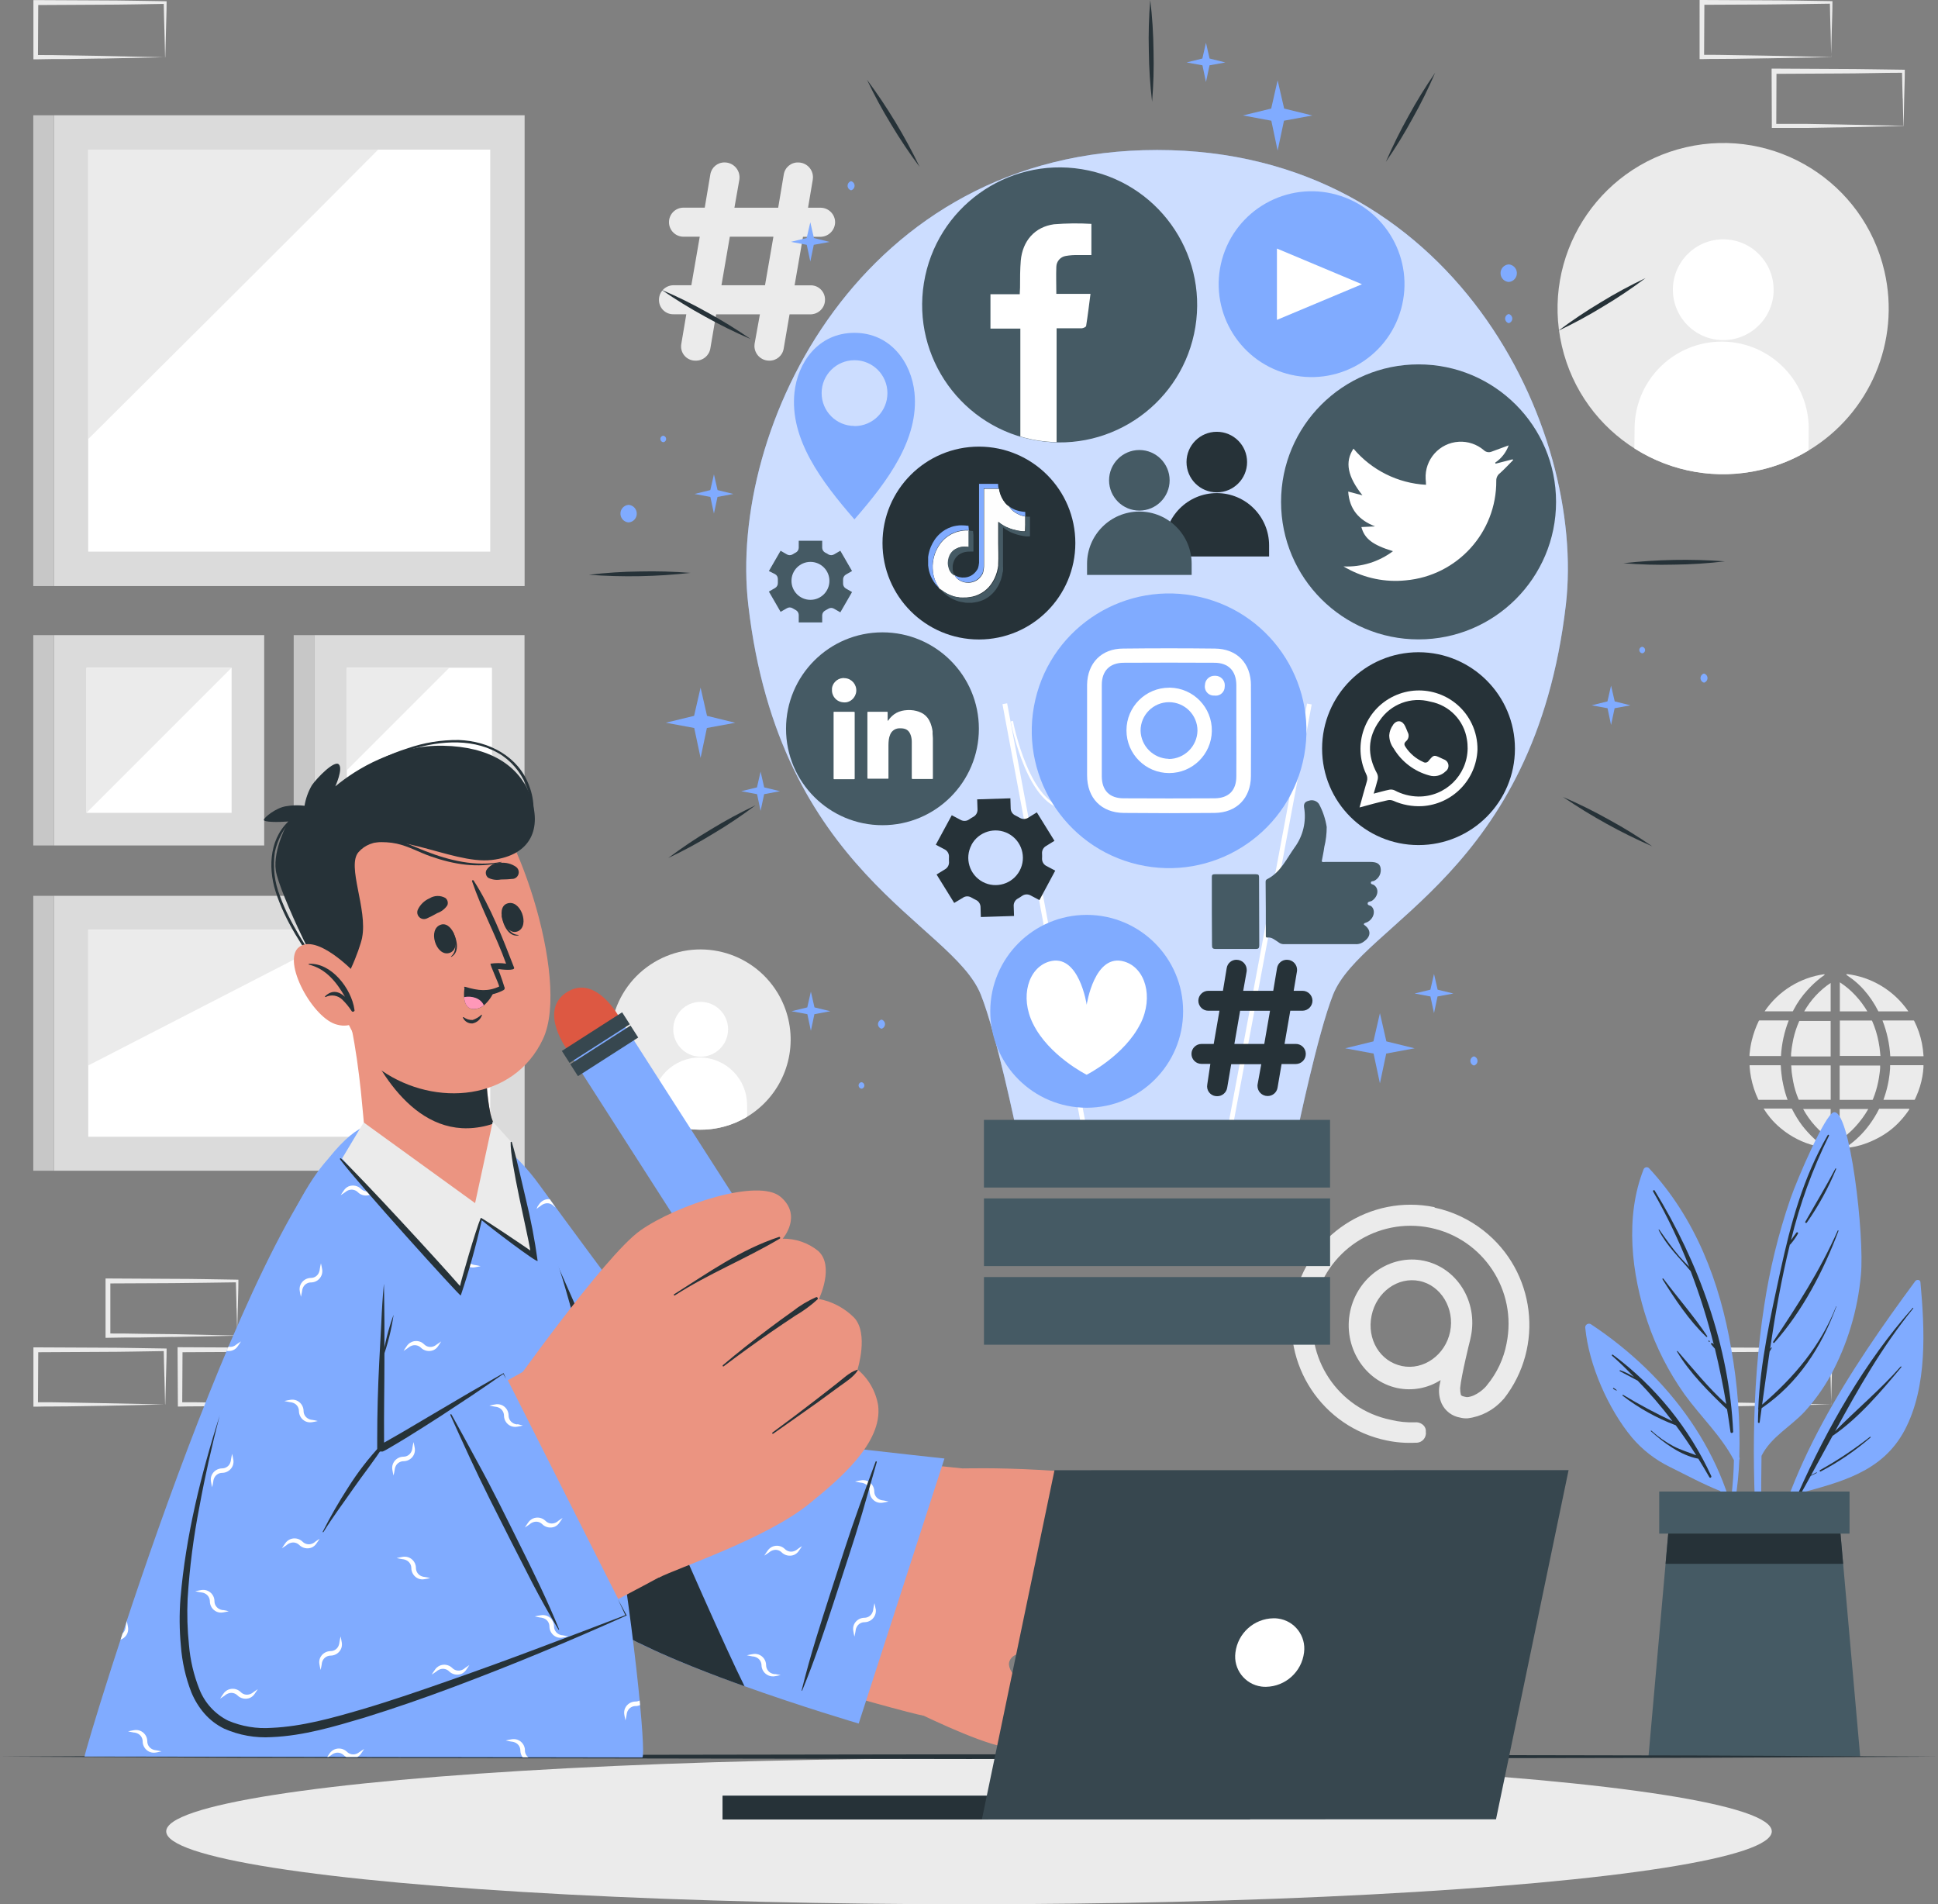 <?xml version="1.0" encoding="UTF-8"?>
<svg id="Layer_2" data-name="Layer 2" xmlns="http://www.w3.org/2000/svg" viewBox="0 0 445.4 437.62">
  <rect x="0" y="0" width="445.4" height="437.62" fill="#808080" stroke="none"/>
  <defs>
    <style>
      .cls-1, .cls-2 {
        fill: #fff;
      }

      .cls-3 {
        fill-rule: evenodd;
      }

      .cls-3, .cls-4 {
        fill: #455a64;
      }

      .cls-5 {
        fill: #dbdbdb;
      }

      .cls-6 {
        fill: #37474f;
      }

      .cls-7 {
        fill: #c7c7c7;
      }

      .cls-2 {
        isolation: isolate;
        opacity: .6;
      }

      .cls-8 {
        fill: #eb9481;
      }

      .cls-9 {
        fill: #dd5842;
      }

      .cls-10 {
        fill: #ebebeb;
      }

      .cls-11 {
        fill: #ff98b9;
      }

      .cls-12 {
        fill: #80abff;
      }

      .cls-13 {
        fill: #263238;
      }

      .cls-14 {
        fill: #fefefe;
      }
    </style>
  </defs>
  <g id="Layer_1-2" data-name="Layer 1">
    <g>
      <g id="freepik--background-complete--inject-176">
        <path class="cls-10" d="m54.35,300.59c0-2.09-.12-4.17-.14-6.21l.31.31c-4.95.05-9.91.17-14.86.19l-14.86.07.56-.56v12.56l-.5-.5c2.44,0,4.88,0,7.35.07l7.33.08,14.99.32-.16-6.3Zm-14.57,6.65l-7.48.13c-2.5,0-5,0-7.51.07h-.53v-13.63h.57l14.86.08c4.95,0,9.91.12,14.86.19h.24v.31c0,2.13-.1,4.25-.14,6.35l-.16,6.21-14.7.31Z"/>
        <path class="cls-10" d="m37.78,316.39c-.05-2.09-.13-4.15-.15-6.21l.31.31c-4.95.07-9.9.19-14.86.19l-14.86.08.57-.57-.07,12.56-.5-.5c2.45,0,4.9,0,7.35.07l7.38.13,14.99.31-.15-6.35Zm-14.61,6.69l-7.48.12c-2.5.05-5,0-7.51.07h-.5v-13.63h.57l14.86.07c4.96,0,9.91.13,14.86.19h.32v.29c0,2.18-.1,4.25-.14,6.35l-.16,6.21-14.81.34Z"/>
        <path class="cls-10" d="m70.94,316.39c0-2.09-.13-4.15-.15-6.21l.32.31c-4.96.07-9.91.19-14.86.19l-14.86.08.56-.57-.07,12.56-.49-.5c2.44,0,4.88,0,7.34.07l7.39.13,14.99.31-.16-6.35Zm-14.58,6.66l-7.47.12c-2.5.05-5.02,0-7.51.07h-.5v-.51l-.07-12.56v-.56h.57l14.86.07c4.95,0,9.9.13,14.86.19h.31v.29c0,2.18-.1,4.25-.15,6.35l-.15,6.21-14.74.34Z"/>
        <path class="cls-10" d="m420.7,316.39c-.05-2.09-.13-4.15-.15-6.21l.31.31c-4.95.07-9.9.19-14.86.19l-14.86.08.57-.57-.07,12.56-.5-.5c2.45,0,4.9,0,7.35.07l7.39.13,14.98.31-.15-6.35Zm-14.58,6.66l-7.47.12c-2.51.05-5.02,0-7.52.07h-.52v-13.59h.56l14.86.07c4.96,0,9.91.13,14.86.19h.25v.29c0,2.18-.1,4.25-.15,6.35l-.16,6.21-14.7.29Z"/>
        <path class="cls-10" d="m420.7,6.74c-.05-2.09-.13-4.15-.15-6.21l.31.31c-4.95.05-9.9.17-14.86.19l-14.86.07.57-.56-.07,12.56-.5-.5c2.45,0,4.9,0,7.35.07l7.39.12,14.98.32-.15-6.35Zm-14.58,6.66l-7.47.12c-2.51.05-5.02,0-7.52.07h-.52V0h.56l14.86.07c4.96,0,9.91.13,14.86.19h.25v.31c0,2.13-.1,4.25-.15,6.35l-.16,6.21-14.7.28Z"/>
        <path class="cls-10" d="m437.28,22.61c-.05-2.08-.13-4.15-.15-6.2l.31.31c-4.95,0-9.91.17-14.86.17l-14.86.08.56-.56-.05,12.55-.5-.49h7.35l7.38.13,14.99.31-.15-6.29Zm-14.58,6.66l-7.48.13h-8.01v-.51l-.05-12.55v-.57h.57l14.86.08c4.95,0,9.91.12,14.86.17h.32v.31c0,2.13-.1,4.24-.14,6.35l-.13,6.28-14.78.32Z"/>
        <path class="cls-10" d="m37.78,6.79c-.05-2.09-.13-4.15-.15-6.21l.31.31c-4.95.07-9.9.19-14.86.19l-14.86.08.57-.57-.07,12.56-.5-.5c2.45,0,4.9,0,7.35.07l7.38.12,14.99.32-.15-6.35Zm-14.61,6.66l-7.48.12c-2.5,0-5,0-7.51.07h-.5V.02h.57l14.86.07c4.96,0,9.91.13,14.86.19h.32v.31c0,2.18-.1,4.25-.14,6.35l-.16,6.21-14.81.32Z"/>
        <path class="cls-10" d="m188.9,137.95c.05,2.09.13,4.17.15,6.21l-.31-.31c4.95,0,9.9-.17,14.86-.19l14.86-.07-.57.56.07-12.56.5.5h-7.35l-7.39-.13-14.98-.32.15,6.29Zm14.58-6.65l7.47-.13c2.51-.05,5.02,0,7.52-.05h.49v.5l.07,12.56v.57h-.56l-14.86-.08c-4.96,0-9.91-.12-14.86-.19h-.32v-.36c0-2.13.1-4.24.15-6.35l.16-6.21,14.73-.26Z"/>
        <path class="cls-10" d="m205.43,122.12c0,2.09.12,4.15.14,6.21l-.31-.31c4.96-.07,9.91-.19,14.86-.19l14.86-.08-.56.57.05-12.56.5.5c-2.44,0-4.88,0-7.35-.07l-7.38-.12-15-.32.17,6.35Zm14.57-6.66l7.48-.12c2.5,0,5.02,0,7.51-.07h.5v.5l.07,12.56v.52h-15.43c-4.95,0-9.9-.13-14.86-.19h-.31v-.31c0-2.18.1-4.25.15-6.35l.14-6.25,14.74-.32Z"/>
        <rect class="cls-5" x="12.38" y="145.96" width="48.34" height="48.34"/>
        <rect class="cls-1" x="19.88" y="153.45" width="33.35" height="33.35"/>
        <polygon class="cls-10" points="53.22 153.45 19.87 153.45 19.87 186.8 53.22 153.45"/>
        <rect class="cls-7" x="7.65" y="145.96" width="4.72" height="48.34"/>
        <rect class="cls-5" x="72.21" y="145.96" width="48.34" height="48.34"/>
        <rect class="cls-1" x="79.71" y="153.45" width="33.35" height="33.35"/>
        <polygon class="cls-10" points="103.27 153.45 79.71 153.45 79.71 177.01 103.27 153.45"/>
        <rect class="cls-7" x="67.5" y="145.96" width="4.72" height="48.34"/>
        <rect class="cls-5" x="12.38" y="205.87" width="108.19" height="63.18"/>
        <rect class="cls-1" x="20.28" y="213.68" width="92.39" height="47.56"/>
        <polygon class="cls-10" points="80.84 213.69 20.27 213.69 20.27 244.86 80.84 213.69"/>
        <rect class="cls-7" x="7.65" y="205.87" width="4.72" height="63.18"/>
        <rect class="cls-5" x="12.38" y="26.49" width="108.19" height="108.19"/>
        <rect class="cls-1" x="20.27" y="34.39" width="92.4" height="92.38"/>
        <path class="cls-10" d="m20.27,100.91c14.04-13.97,53.84-53.57,66.63-66.51H20.27v66.51Z"/>
        <rect class="cls-7" x="7.65" y="26.49" width="4.72" height="108.19"/>
        <path class="cls-10" d="m171.68,256.65c-9.8,5.9-22.53,2.74-28.43-7.06-5.9-9.8-2.74-22.53,7.06-28.43,9.8-5.9,22.53-2.74,28.43,7.06,1.13,1.87,1.95,3.9,2.44,6.03,2.02,8.74-1.82,17.78-9.5,22.41Z"/>
        <path class="cls-1" d="m167.33,236.62c-.04,3.48-2.9,6.27-6.38,6.22-3.48-.04-6.27-2.9-6.22-6.38.04-3.48,2.9-6.27,6.38-6.22,3.48.05,6.26,2.9,6.23,6.38Z"/>
        <path class="cls-1" d="m171.7,254.06v2.59c-6.73,4.05-15.18,3.95-21.81-.27v-2.58c.07-6.02,5.01-10.84,11.03-10.77,6.02.07,10.84,5.01,10.77,11.03h0Z"/>
        <path class="cls-10" d="m415.62,103.53c-3.41,2.07-7.13,3.57-11.02,4.46-20.47,4.74-40.91-8.01-45.65-28.49-4.74-20.47,8.01-40.91,28.49-45.65,20.47-4.74,40.91,8.01,45.65,28.49,3.72,16.07-3.33,32.7-17.46,41.2Z"/>
        <path class="cls-1" d="m407.63,66.71c-.07,6.39-5.32,11.52-11.71,11.45-6.39-.07-11.52-5.32-11.45-11.71.07-6.39,5.32-11.52,11.71-11.45,0,0,0,0,0,0,6.39.08,11.51,5.32,11.44,11.71Z"/>
        <path class="cls-1" d="m415.68,98.75l-.05,4.78c-3.41,2.07-7.13,3.57-11.02,4.46-9.94,2.32-20.39.54-28.99-4.95l.05-4.76c.13-11.05,9.2-19.9,20.25-19.77,11.05.13,19.9,9.2,19.77,20.25h0Z"/>
        <g id="freepik--aiZGp2--inject-176">
          <path class="cls-10" d="m411.09,234.52c-1.02,2.61-1.62,5.37-1.78,8.17h-7.23v-.21c0-.19,0-.37.05-.56.09-.96.25-1.91.48-2.85.38-1.54.91-3.03,1.6-4.45.03-.07.1-.12.17-.11h6.69Z"/>
          <path class="cls-10" d="m410.88,252.75h-6.64c-.07,0-.14-.03-.16-.1-.76-1.6-1.31-3.29-1.65-5.03-.16-.84-.27-1.69-.33-2.54v-.28h7.04c.13,0,.12,0,.13.13,0,.58.09,1.17.14,1.74.09.92.24,1.84.45,2.74.24,1.11.55,2.2.94,3.27.03.02.05.04.08.07Z"/>
          <path class="cls-10" d="m438.81,254.85v.1c-.57.86-1.2,1.68-1.89,2.44-.83.94-1.75,1.79-2.76,2.54-1.01.75-2.08,1.4-3.22,1.94-1.05.52-2.15.95-3.27,1.29-.9.26-1.83.46-2.76.59h-.51l-.15-.1.17-.12c2.02-1.38,3.79-3.1,5.23-5.08.83-1.12,1.56-2.31,2.18-3.55.02-.07.09-.11.16-.1h6.79v.05Z"/>
          <path class="cls-10" d="m432.17,242.67h-9.33v-8.14h7.28c.06-.01.13.03.14.09,0,0,0,0,0,0,.67,1.53,1.17,3.13,1.48,4.78.17.85.29,1.72.36,2.58l.07.69Z"/>
          <path class="cls-10" d="m432.1,244.85v.57c0,.46-.08.92-.14,1.36-.09.63-.17,1.25-.31,1.88-.28,1.36-.68,2.69-1.21,3.97,0,.09-.07.13-.16.13h-7.48v-7.89h9.3Z"/>
          <path class="cls-10" d="m420.73,234.61v8.17h-9.1v-.61c.05-.46.09-.92.16-1.37.11-.69.23-1.38.37-2.06.31-1.38.75-2.73,1.32-4.02.02-.07.08-.11.15-.1h7.1Z"/>
          <path class="cls-10" d="m420.74,244.96v7.78h-7.24c-.07.01-.14-.03-.15-.1-.56-1.33-.98-2.71-1.24-4.12-.14-.72-.24-1.45-.34-2.18-.05-.48-.07-.97-.1-1.45v-.05h9c.05,0,.08.02.08.12Z"/>
          <path class="cls-10" d="m442.06,242.74h-7.63c-.16-2.82-.76-5.59-1.79-8.22h7.13c.07,0,.14.03.16.1.82,1.62,1.41,3.34,1.77,5.11.18.95.31,1.9.37,2.87v.14Z"/>
          <path class="cls-10" d="m442.06,244.79v.53c-.05.69-.13,1.37-.25,2.06-.28,1.58-.75,3.12-1.41,4.59-.1.24-.22.47-.32.71-.02.05-.07.07-.12.07h-7.1c.09-.25.17-.48.25-.72.41-1.22.73-2.46.95-3.73.16-.92.27-1.84.33-2.77v-.65c0-.07,0-.09.09-.09h7.58Z"/>
          <path class="cls-10" d="m438.58,232.43h-6.78c-.08,0-.12,0-.15-.09-.89-1.78-2.01-3.43-3.33-4.92-.77-.86-1.62-1.65-2.54-2.36-.46-.35-.94-.68-1.4-1.01-.03,0-.05,0-.08,0l.09-.07s0-.09,0-.14c5.75.67,10.92,3.8,14.19,8.58Z"/>
          <path class="cls-10" d="m419.43,263.72h-.19c-.73-.1-1.46-.24-2.18-.43-1.34-.34-2.64-.82-3.88-1.44-1.42-.7-2.75-1.58-3.96-2.59-.86-.72-1.66-1.51-2.38-2.38-.54-.65-1.03-1.34-1.48-2.05,0-.02,0-.04,0-.07h6.33c.07,0,.14.03.16.1.65,1.31,1.41,2.56,2.28,3.73.81,1.06,1.71,2.05,2.68,2.97.8.76,1.67,1.46,2.58,2.08l.02.08Z"/>
          <path class="cls-10" d="m419.36,224.03l-.95.69c-1.08.85-2.09,1.79-3.01,2.81-1.25,1.36-2.32,2.88-3.17,4.51l-.15.31s-.06.06-.1.07h-6.43c3.16-4.67,8.15-7.77,13.74-8.54v.08l.08.08Z"/>
          <path class="cls-10" d="m429.38,254.86c-.86,1.51-1.89,2.9-3.07,4.17-1.05,1.13-2.23,2.14-3.52,2.99v-7.15h6.6Z"/>
          <path class="cls-10" d="m420.73,254.86v7.01c-2.63-1.81-4.8-4.21-6.33-7.01h6.33Z"/>
          <path class="cls-10" d="m429.17,232.43h-6.33v-6.68c1.3.84,2.5,1.84,3.55,2.98,1.06,1.13,1.99,2.38,2.78,3.71Z"/>
          <path class="cls-10" d="m420.73,225.89v6.54h-6.08c1.49-2.63,3.57-4.87,6.08-6.54Z"/>
        </g>
        <path class="cls-10" d="m157.73,72.22h-2.94c-1.81.04-3.3-1.4-3.34-3.2,0-.04,0-.09,0-.13,0-1.84,1.5-3.33,3.34-3.34h4.1l1.93-11.15h-3.73c-1.84,0-3.34-1.49-3.34-3.34s1.49-3.34,3.34-3.34h4.88l1.28-7.63c.26-1.63,1.69-2.81,3.34-2.76,1.9.03,3.41,1.6,3.37,3.5,0,.14-.01.29-.03.43l-1.14,6.47h10.06l1.28-7.63c.26-1.65,1.73-2.85,3.4-2.76,1.87.04,3.36,1.6,3.31,3.47,0,.15-.02.31-.04.46l-1.09,6.47h2.95c1.81.04,3.27,1.52,3.27,3.34-.03,1.81-1.47,3.27-3.27,3.34h-4.11l-1.93,11.15h3.65c1.81-.04,3.3,1.4,3.34,3.2,0,.04,0,.09,0,.13,0,1.84-1.5,3.33-3.34,3.34h-4.81l-1.35,7.88c-.26,1.63-1.69,2.81-3.34,2.76-1.87,0-3.38-1.52-3.38-3.38,0-.17.01-.35.04-.52l1.22-6.74h-10.06l-1.34,7.88c-.29,1.63-1.73,2.81-3.39,2.76-1.81.03-3.3-1.4-3.33-3.21,0-.23.02-.47.06-.69l1.14-6.74Zm18.09-6.67l1.93-11.15h-10.02l-1.92,11.15h10.01Z"/>
        <path class="cls-10" d="m329.7,277.42c-14.81-3.04-29.27,6.5-32.31,21.31-3.04,14.81,6.5,29.27,21.31,32.31,2.2.46,4.45.63,6.69.51.67.04,1.32-.24,1.77-.74.42-.47.62-1.11.53-1.73.06-.53-.11-1.07-.48-1.46-.5-.53-1.21-.81-1.94-.76-1.88.08-3.77-.11-5.6-.56-12.19-2.49-20.05-14.39-17.57-26.58,2.49-12.19,14.39-20.05,26.58-17.57,12.19,2.49,20.05,14.39,17.57,26.58,0,0,0,.02,0,.02-.67,3.52-2.22,6.81-4.5,9.57-.35.55-2.5,2.67-4.64,2.76l-.53-.11c-.69-.13-.82-.38-.83-.41-.12-.51-.18-1.04-.17-1.57.23-2.73,2.24-10.9,2.26-10.9l.21-.98c1.65-8.01-3.22-15.81-10.83-17.38-7.61-1.57-15.26,3.67-16.93,11.69s3.27,15.99,10.9,17.58c3.41.7,6.97.04,9.9-1.84l-.25,1.22c-.26,1.41-.09,2.87.5,4.19.8,1.7,2.39,2.9,4.24,3.21.55.14,1.11.2,1.68.17,3.13-.37,6.01-1.88,8.1-4.23l.15-.15.12-.12c9.38-11.98,7.27-29.3-4.71-38.68-3.3-2.58-7.14-4.38-11.23-5.25l.03-.09Zm-7.49,36.51c-5.04-1.04-8.11-6.12-6.99-11.58s6.04-8.98,11-7.97,8.14,6.35,7.05,11.67-6.07,8.91-11.07,7.88h0Z"/>
      </g>
      <g id="freepik--Shadow--inject-176">
        <ellipse class="cls-10" cx="222.7" cy="420.87" rx="184.5" ry="16.75"/>
      </g>
      <g id="freepik--Plant--inject-176">
        <path class="cls-12" d="m440.19,294.4c-14.95,20.23-30.53,43.71-34.31,69.08,0,.38.57.51.65.13,1.72-6.92,3.93-13.71,6.61-20.32,9.81-2.69,19.46-4.92,24.62-14.66,5.27-10.02,4.59-23.09,3.6-34.01-.08-.58-.87-.61-1.17-.22Z"/>
        <path class="cls-13" d="m413.3,343.1c6.71-15.06,15.32-30.18,26.28-42.52.08-.09.19,0,.12.12-7.17,8.82-12.61,18.43-17.94,28.2,4.94-5.02,10.36-9.52,15.05-14.84.1-.11.24,0,.15.15-4.66,5.58-9.74,11.64-15.8,15.78-1.63,3-3.27,6.01-4.93,9.02.41-.23.83-.44,1.25-.64.07,0,.13.08.07.12-.47.23-.93.48-1.41.68-.79,1.43-1.56,2.85-2.37,4.27-.19.27-.62-.01-.48-.33Z"/>
        <path class="cls-13" d="m418.29,337.85c4.01-2.24,7.85-4.79,11.46-7.63.1-.08.24,0,.14.14-3.5,3.03-7.34,5.65-11.44,7.8-.08.05-.19.01-.23-.07-.05-.08-.01-.19.07-.23h0Z"/>
        <path class="cls-12" d="m404.15,359.71c0,.31.56.31.55,0,.09-8.36,0-16.76.14-25.14,2.18-4.36,6.73-6.72,9.92-10.17,2.3-2.53,4.3-5.31,5.96-8.3,3.86-7.14,6.23-14.99,6.96-23.07.88-8.94-2.51-38.43-6.28-37.41-1.95.53-8.28,15.13-9.95,19.96-2.73,7.95-4.73,16.14-5.99,24.46-3.05,19.69-2.8,39.88-1.31,59.67Z"/>
        <path class="cls-13" d="m404.09,323.66h0c.46-10.58,2.85-21.25,5.07-31.5,2.4-11.04,5.21-21.45,10.9-31.3.05-.08.15-.11.22-.06.08.05.11.15.06.22-3.78,7.65-6.71,15.69-8.72,23.99.38-.6.84-1.17,1.23-1.72.16-.23.52,0,.37.21-.5.9-1.1,1.74-1.78,2.51h-.08c-1.95,7.89-3.36,15.96-4.56,23.99l.26-.31s.07-.05.11-.02c.04.02.05.07.02.11-.15.27-.32.53-.48.81-.61,4.09-1.17,8.17-1.73,12.21,7.28-6.23,13.5-13.55,17.01-22.59,0,0,.08,0,.07,0-3.43,9.38-8.85,17.72-17.19,23.4l-.46,3.27c0,.22-.39.16-.39-.05,0-.97.05-1.93.09-2.9-.06-.07-.07-.17-.02-.25Z"/>
        <path class="cls-13" d="m407.52,308.34c5.57-8.3,10.76-16.35,14.84-25.55,0-.1.22,0,.17.08-3.42,9.13-8.23,18.36-14.73,25.69-.13.2-.39-.04-.28-.22Z"/>
        <path class="cls-13" d="m414.92,280.75c2.3-4.08,4.73-8.05,6.9-12.2.05-.12.22,0,.17.1-1.78,4.34-4.04,8.47-6.73,12.31-.15.21-.49.03-.35-.21Z"/>
        <path class="cls-12" d="m398.5,335.55c-.11,5.54-.77,11.05-1.95,16.46.08.59.16,1.19.25,1.8,1.71-5.98,2.69-12.14,2.94-18.35.1-.17.1-.39,0-.57h0c.24-8.33-.38-16.66-1.85-24.86-2.58-15.35-8.23-30.09-18.95-41.61-.32-.27-.8-.23-1.08.09-.04.05-.07.1-.1.16-4.36,10.99-2.81,24.1.87,35.06,2,5.93,4.86,11.54,8.48,16.65,3.71,5.15,8.4,9.51,11.38,15.16Z"/>
        <path class="cls-13" d="m380.25,273.55c10.14,16.47,17.21,35.98,18.07,55.46,0,.34-.56.44-.61.08-.24-1.74-.5-3.48-.79-5.2h0c-4.2-4.02-8.5-8.26-11.51-13.29,0-.09.08-.19.14-.11,3.65,4.18,7.07,8.45,11.19,12.18-.73-4.3-1.6-8.54-2.61-12.71-.27-.31-.53-.63-.8-.94s.11-.51.29-.31.16.17.24.27c-1.42-5.72-3.19-11.34-5.3-16.85-2.58-3.09-5.45-5.75-7.36-9.46-.02-.04,0-.09.03-.11s.09,0,.11.03h0c1.5,2.13,2.98,4.25,4.69,6.23.69.79,1.44,1.52,2.18,2.29-2.34-5.97-5.11-11.76-8.31-17.33-.02-.12.06-.24.18-.27.05,0,.11,0,.15.03Z"/>
        <path class="cls-13" d="m382.3,293.87c3.27,4.36,7.02,8.62,10.06,13.19.09.13-.1.26-.21.16-3.93-3.69-7.24-8.72-10.07-13.23-.1-.15.12-.26.22-.13Z"/>
        <path class="cls-13" d="m392.79,308.08l.14.14s.03.12-.02.15c-.04.03-.09.03-.13,0l-.13-.14c-.07-.1.14-.25.14-.15Z"/>
        <path class="cls-12" d="m364.34,305.21c.82,8.48,5.28,18.6,10.71,25.13,2.4,2.84,5.37,5.15,8.72,6.78,3.76,1.85,7.7,4,11.59,5.53,1.85,4.71,3.23,9.59,4.11,14.58l.37-1.29c-2.5-21.46-16.35-39.8-34.14-51.57-.38-.28-.92-.21-1.21.18-.14.19-.2.43-.16.66Z"/>
        <path class="cls-13" d="m370.48,311.56c-.12-.11,0-.34.19-.24,9.76,7.26,17.53,16.85,22.62,27.89.13.29-.27.56-.44.26-.83-1.45-1.67-2.86-2.53-4.24h0c-4.06-.76-7.89-3.61-10.9-6.32-.08-.07,0-.19.12-.12,1.55,1.42,3.28,2.63,5.14,3.61,1.65.84,3.42,1.36,5.15,2.04-1.5-2.39-3.06-4.67-4.7-6.89-4.38-1.65-8.49-3.94-12.2-6.79-.11-.09,0-.27.12-.2,3.66,2.21,7.44,4.23,11.32,6.05-2.47-3.27-5.14-6.38-7.99-9.32-1.37-.72-2.77-1.45-4.11-2.18-.11-.07,0-.25.09-.21,1.11.39,2.17.91,3.16,1.55-1.6-1.72-3.26-3.33-5.03-4.88Z"/>
        <path class="cls-13" d="m370.86,318.96c.24.15.46.31.68.49.07.05,0,.14-.09.11-.25-.12-.48-.25-.71-.4-.04-.05-.04-.12,0-.17.03-.03.07-.04.11-.03Z"/>
        <polygon class="cls-4" points="427.52 403.69 378.86 403.69 382.79 359.38 383.65 349.6 422.74 349.6 423.6 359.38 427.52 403.69"/>
        <polygon class="cls-13" points="423.6 359.38 382.79 359.38 383.65 349.6 422.74 349.6 423.6 359.38"/>
        <rect class="cls-4" x="381.33" y="342.77" width="43.74" height="9.67"/>
      </g>
      <g id="freepik--Table--inject-176">
        <polygon class="cls-13" points="0 403.69 55.68 403.43 111.35 403.33 222.7 403.16 334.04 403.33 389.72 403.43 445.4 403.69 389.72 403.96 334.04 404.06 222.7 404.24 111.35 404.06 55.68 403.96 0 403.69"/>
      </g>
      <g id="freepik--light-bulb--inject-176">
        <path class="cls-12" d="m359.87,139.03c-7.21,61.71-46.88,73.05-53.49,89.53-3.54,8.91-8.24,31.55-8.24,31.55h-64.48s-4.67-22.65-8.25-31.55c-6.61-16.45-46.29-27.79-53.43-89.5-4.74-40.55,25.73-104.58,93.95-104.59,68.22-.01,98.63,64.02,93.94,104.57Z"/>
        <path class="cls-2" d="m359.87,139.03c-7.21,61.71-46.88,73.05-53.49,89.53-3.54,8.91-8.24,31.55-8.24,31.55h-64.48s-4.67-22.65-8.25-31.55c-6.61-16.45-46.29-27.79-53.43-89.5-4.74-40.55,25.73-104.58,93.95-104.59,68.22-.01,98.63,64.02,93.94,104.57Z"/>
        <rect class="cls-1" x="239.96" y="160.84" width="1.09" height="104.33" transform="translate(-35.02 47.78) rotate(-10.58)"/>
        <rect class="cls-1" x="239.17" y="212.52" width="104.33" height="1.09" transform="translate(28.36 460.28) rotate(-79.41)"/>
        <path class="cls-1" d="m265.9,195.36c-5.71,0-11.07-5.68-14.8-12.78-1.73,2.18-3.69,3.5-5.66,3.5-9.21,0-13-19.47-13.16-20.3l.53-.11c0,.2,3.86,19.87,12.63,19.87h0c1.85,0,3.72-1.36,5.39-3.49-3.04-5.99-4.92-12.89-4.93-18.22s1.85-8.23,5.22-8.23h0c3.96,0,6.14,3.12,6.14,8.72-.14,6.37-2.16,12.55-5.81,17.77,3.62,7.02,8.85,12.67,14.45,12.67h0c4.21,0,8.41-3.27,11.81-9.16.34-.59.67-1.2.98-1.82-4.07-4.28-6.01-11.62-6.01-17.18,0-6.81,2.49-11.06,6.48-11.06h0c1.51-.02,2.91.83,3.59,2.18,2.77,4.79,1.09,16.81-3.41,25.93,1.86,1.96,4.45,3.08,7.15,3.11h0c7.53,0,13.08-19.75,13.16-19.94l.52.14c-.23.84-5.74,20.35-13.68,20.35h0c-2.79-.02-5.46-1.15-7.4-3.15-.29.58-.6,1.09-.92,1.68-2.46,4.36-6.61,9.53-12.27,9.53Zm13.27-39.25h0c-4.36,0-5.93,5.45-5.93,10.51,0,5.45,1.85,12.48,5.71,16.68,4.36-8.94,6.02-20.61,3.35-25.24-.58-1.2-1.8-1.95-3.13-1.95Zm-28.04,0h0c-4.07,0-4.68,4.82-4.68,7.63,0,5.2,1.81,11.92,4.72,17.76,3.45-5.09,5.38-11.07,5.55-17.22,0-3.03-.73-8.18-5.59-8.18Z"/>
        <rect class="cls-4" x="226.13" y="257.36" width="79.55" height="15.55"/>
        <rect class="cls-4" x="226.14" y="275.41" width="79.55" height="15.55"/>
        <rect class="cls-4" x="226.14" y="293.48" width="79.55" height="15.55"/>
        <path class="cls-13" d="m264.78,23.4c-.46-3.88-.71-7.78-.75-11.69-.1-3.91,0-7.82.33-11.71.46,3.88.71,7.78.75,11.69.1,3.91-.01,7.82-.33,11.71Z"/>
        <path class="cls-13" d="m211.36,38.36c-2.35-3.13-4.53-6.39-6.54-9.75-2.04-3.33-3.9-6.77-5.57-10.3,4.66,6.28,8.72,13,12.11,20.05Z"/>
        <path class="cls-13" d="m172.54,77.93c-3.59-1.54-7.1-3.27-10.51-5.18-3.43-1.87-6.76-3.92-9.98-6.14,3.59,1.53,7.1,3.26,10.51,5.18,3.43,1.87,6.76,3.92,9.98,6.14Z"/>
        <path class="cls-13" d="m158.75,131.65c-7.77.87-15.6,1.02-23.4.44,3.88-.46,7.78-.72,11.69-.76,3.91-.09,7.81.02,11.71.33Z"/>
        <path class="cls-13" d="m173.63,185.07c-3.13,2.35-6.38,4.54-9.75,6.54-3.33,2.04-6.77,3.9-10.3,5.57,3.13-2.35,6.38-4.54,9.75-6.54,3.33-2.04,6.77-3.9,10.3-5.57Z"/>
        <path class="cls-13" d="m359.23,183.16c3.59,1.54,7.1,3.28,10.51,5.19,3.43,1.87,6.76,3.92,9.97,6.14-7.17-3.13-14.02-6.93-20.49-11.33h.01Z"/>
        <path class="cls-13" d="m373.03,129.44c7.77-.87,15.6-1.02,23.4-.44-3.88.47-7.78.72-11.69.76-3.91.1-7.82-.01-11.71-.33Z"/>
        <path class="cls-13" d="m358.13,76.02c3.13-2.35,6.39-4.53,9.75-6.54,3.33-2.04,6.77-3.9,10.3-5.57-3.13,2.35-6.38,4.54-9.75,6.54-3.33,2.04-6.77,3.9-10.3,5.57Z"/>
        <path class="cls-13" d="m318.5,37.2c1.55-3.59,3.28-7.09,5.19-10.5,1.87-3.43,3.92-6.76,6.14-9.98-1.54,3.59-3.27,7.1-5.19,10.5-1.86,3.43-3.91,6.76-6.14,9.98Z"/>
      </g>
      <g id="freepik--Icons--inject-176">
        <path class="cls-13" d="m286.61,106.19c0,3.84-3.11,6.96-6.96,6.96-3.84,0-6.96-3.11-6.96-6.96s3.11-6.96,6.96-6.96,6.96,3.11,6.96,6.96h0Z"/>
        <path class="cls-13" d="m291.67,125.34v2.54h-24.04v-2.54c0-6.64,5.38-12.02,12.02-12.02s12.02,5.38,12.02,12.02h0Z"/>
        <path class="cls-4" d="m268.81,110.37c0,3.84-3.1,6.96-6.95,6.97-3.84,0-6.96-3.1-6.97-6.95,0-3.84,3.1-6.96,6.95-6.97,0,0,0,0,.01,0,3.84,0,6.95,3.11,6.96,6.95Z"/>
        <path class="cls-4" d="m273.87,129.53v2.59h-24.04v-2.54c0-6.64,5.38-12.02,12.02-12.02s12.02,5.38,12.02,12.02v-.05Z"/>
        <path class="cls-13" d="m221.35,206.27c.58-.37,1.32-.37,1.91,0l.49.27c.17.1.34.18.51.26.63.28,1.05.89,1.09,1.58l.07,2.36,7.63-.24-.08-2.36c-.01-.69.36-1.32.97-1.65.33-.19.66-.39.97-.61.56-.4,1.3-.44,1.91-.12l2.07,1.09,3.63-6.77-2.07-1.09c-.61-.33-.98-.97-.96-1.66.02-.38.02-.76,0-1.14-.06-.69.26-1.35.84-1.72l2.01-1.24-4.05-6.54-2.02,1.25c-.59.36-1.32.36-1.91,0-.16-.1-.32-.19-.49-.27-.16-.1-.33-.17-.5-.26-.63-.28-1.05-.89-1.09-1.58l-.07-2.37-7.63.24.08,2.36c.01.69-.36,1.33-.97,1.66-.33.18-.66.38-.97.6-.56.4-1.3.44-1.91.12l-2.07-1.09-3.67,6.78,2.07,1.09c.61.33.98.97.96,1.66-.02.36-.02.73,0,1.09.08.7-.25,1.39-.85,1.77l-2,1.23,4.05,6.54,2.05-1.23Zm1.92-12.12c1.64-3.05,5.45-4.2,8.51-2.56,3.05,1.64,4.2,5.45,2.56,8.51-1.64,3.05-5.44,4.19-8.49,2.57-3.06-1.64-4.21-5.45-2.57-8.5h0Z"/>
        <path class="cls-4" d="m178.14,131.95c.42.24.66.7.63,1.19v.8c.03.48-.21.93-.62,1.18l-1.44.83,2.69,4.66,1.43-.82c.41-.26.93-.26,1.34,0,.22.14.46.27.7.4.41.21.68.63.7,1.09v1.76h5.39v-1.65c.02-.46.28-.88.7-1.09.24-.13.48-.26.7-.4.41-.26.93-.26,1.34,0l1.43.82,2.69-4.66-1.44-.83c-.41-.25-.65-.71-.62-1.19v-.79c-.03-.48.21-.94.62-1.19l1.44-.83-2.69-4.66-1.43.83c-.41.25-.93.25-1.34,0-.22-.15-.46-.29-.7-.4-.41-.21-.68-.63-.7-1.09v-1.64h-5.39v1.64c-.02.47-.29.88-.71,1.09-.24.12-.47.25-.69.4-.41.25-.93.25-1.34,0l-1.43-.83-2.69,4.66,1.43.72Zm8.12-2.82c2.41,0,4.36,1.95,4.36,4.36s-1.95,4.36-4.36,4.36-4.36-1.95-4.36-4.36,1.95-4.36,4.36-4.36Z"/>
        <path class="cls-12" d="m210.17,90.26c-.69-6.9-5.45-13.77-13.8-13.77s-13.08,6.87-13.79,13.77c-1.09,10.65,6.14,20.29,13.79,29.1,7.68-8.81,14.86-18.45,13.8-29.1Zm-13.8,7.63c-4.17,0-7.55-3.39-7.54-7.57,0-4.17,3.39-7.55,7.57-7.54,4.17,0,7.55,3.39,7.55,7.56.01,4.17-3.36,7.57-7.53,7.58-.01,0-.02,0-.03,0v-.02Z"/>
        <circle class="cls-4" cx="243.53" cy="70.06" r="31.6" transform="translate(135.36 299.23) rotate(-80.78)"/>
        <path class="cls-1" d="m242.77,61.31c-.08,2.02,0,4.05,0,6.23h7.85c-.33,2.58-.62,4.97-1,7.35,0,.24-.62.52-.96.55h-5.83v26.17c-2.82-.06-5.62-.49-8.33-1.3v-24.79h-6.87v-7.9h6.73c0-.59.07-1.09.07-1.53,0-2.08,0-4.17.17-6.23.43-4.52,3.21-7.7,7.63-8.32,2.86-.23,5.74-.26,8.6-.09v7.17h-3.11c-.92-.03-1.85.04-2.76.2-1.24.19-2.17,1.24-2.19,2.5Z"/>
        <circle class="cls-4" cx="326.02" cy="115.34" r="31.6"/>
        <path class="cls-1" d="m308.76,130.17c4.09.19,8.11-1.05,11.38-3.5-4.7-1.44-6.54-2.87-7.26-5.55l3.15-.15c-3.72-1.43-5.9-3.93-6.18-8l3.27.86c-3.41-4.3-4.1-7.63-2.06-10.73,4.17,4.95,10.21,7.96,16.67,8.31,0-.52-.05-.93-.08-1.33-.26-4.47,3.16-8.31,7.63-8.56,2.08-.12,4.12.57,5.71,1.91.47.47,1.18.62,1.8.37,1.26-.48,2.54-.94,3.94-1.45-.58,1.62-1.67,3.01-3.1,3.97l.09.24,3.9-1,.15.15c-1,1.01-1.97,2.07-3.04,3.03-.55.4-.87,1.05-.85,1.73.09,11.88-8.96,21.84-20.79,22.9-4.69.49-9.42-.48-13.55-2.76l-.78-.44Z"/>
        <circle class="cls-4" cx="202.81" cy="167.48" r="22.16"/>
        <g id="freepik--2dqxsktif--inject-176">
          <path class="cls-1" d="m194.13,155.85h.09c1.54.12,2.69,1.48,2.57,3.02-.06.74-.41,1.42-.97,1.9-.37.33-.83.55-1.32.63-.26.03-.52.03-.77,0-1.13-.1-2.09-.89-2.41-1.98-.06-.19-.09-.38-.11-.58v-.45c0-.08,0-.16,0-.24.08-.54.32-1.04.69-1.44.48-.53,1.15-.85,1.86-.89h.1l.27.03Z"/>
          <path class="cls-1" d="m204.1,165.62l.07-.09c.23-.35.51-.67.82-.96.63-.59,1.41-1.01,2.26-1.21.41-.09.83-.15,1.25-.17.28-.02.57-.02.85,0,.82.04,1.63.25,2.38.6.76.36,1.38.96,1.79,1.69.26.47.46.97.59,1.49.1.36.17.72.22,1.09v.55l.07,1.02h0v9.2c0,.19,0,.2-.19.2h-4.42c-.23,0-.24-.07-.24-.24v-8.17c.01-.52-.05-1.03-.2-1.53-.08-.29-.21-.56-.37-.82-.28-.43-.73-.72-1.23-.82-.19-.04-.38-.07-.58-.07-.21-.01-.41-.01-.62,0-.87.06-1.63.61-1.96,1.42-.16.37-.27.76-.32,1.16-.05.42-.08.84-.08,1.26v7.63c0,.08,0,.11-.12.11h-4.51c-.2,0-.21-.07-.21-.22v-15.01c0-.11,0-.15.15-.15h4.36c.1,0,.14,0,.14.14v1.9h.1Z"/>
          <path class="cls-1" d="m191.58,171.31v-7.51s0-.09,0-.13c0-.04.02-.08.06-.09,0,0,.02,0,.02,0h4.55c.17,0,.22,0,.22.22v15.17c-.01.06-.06.1-.12.11h-4.52c-.16,0-.21,0-.21-.22v-7.56h0Z"/>
        </g>
        <circle class="cls-12" cx="268.69" cy="167.94" r="31.56" transform="translate(44.14 391.5) rotate(-76.88)"/>
        <path class="cls-1" d="m287.5,157.53c0-5.12-3.22-8.44-8.3-8.48-7.02-.08-14.05-.08-21.08,0-4.97,0-8.2,3.34-8.28,8.3v20.83c0,5.23,3.27,8.59,8.43,8.64,6.95.07,13.9.07,20.86,0,5.08-.05,8.34-3.4,8.36-8.46.04-6.93.04-13.87,0-20.81Zm-3.36,20.88c0,3.27-1.78,5.03-5.03,5.05-6.95.04-13.9.04-20.85,0-3.27,0-5.02-1.8-5.04-5.03v-21.04c0-3.21,1.81-5.06,5.02-5.08,6.96-.04,13.91-.04,20.86,0,3.22,0,5,1.86,5.04,5.07v10.51c0,3.5.04,7.01,0,10.52Z"/>
        <path class="cls-1" d="m268.7,158.04c-5.42,0-9.81,4.39-9.81,9.81,0,5.42,4.39,9.81,9.81,9.81,5.35,0,9.71-4.29,9.81-9.64.1-5.42-4.22-9.89-9.64-9.99-.06,0-.12,0-.18,0Zm-.12,16.35c-3.53-.1-6.36-2.95-6.45-6.48,0-3.61,2.93-6.54,6.54-6.54s6.54,2.93,6.54,6.54c-.07,3.61-3.01,6.51-6.63,6.52v-.04Z"/>
        <path class="cls-1" d="m281.47,157.81c0,1.13-.91,2.06-2.04,2.06-.11,0-.21,0-.32-.02-1.14.08-2.13-.78-2.21-1.92-.01-.18,0-.36.03-.53.04-1.2,1.05-2.14,2.26-2.1.04,0,.08,0,.12,0,1.2,0,2.18.97,2.18,2.18,0,.11,0,.22-.02.33Z"/>
        <circle class="cls-12" cx="301.43" cy="65.31" r="21.35" transform="translate(157.66 338.17) rotate(-74.44)"/>
        <polygon class="cls-1" points="293.47 73.51 293.47 57.12 313.01 65.32 293.47 73.51"/>
        <circle class="cls-12" cx="249.75" cy="232.41" r="22.16"/>
        <path class="cls-1" d="m262.1,235.24c-3.66,7.37-12.36,11.75-12.36,11.75,0,0-8.72-4.36-12.34-11.75-3.05-6.15-1.09-12.8,3.69-14.25,6.89-2.08,8.66,9.91,8.66,9.91,0,0,1.78-11.99,8.67-9.91,4.81,1.45,6.74,8.1,3.7,14.25Z"/>
        <circle class="cls-13" cx="224.98" cy="124.8" r="22.16"/>
        <g id="freepik--QfoS7x.tif--inject-176">
          <path class="cls-14" d="m231.42,115.77c.11.21.24.41.38.6h0c-.14-.19-.27-.39-.38-.6Zm.43.64h0l.23.16-.23-.16Zm3.75,4.02v-1.73c-.23-.04-.45-.1-.68-.16-.38-.11-.74-.25-1.09-.44-.36-.18-.69-.4-1-.65-.16-.14-.32-.27-.47-.43l-.07-.08v-.07c-.13-.14-.25-.3-.36-.47-.06-.02-.12-.06-.16-.11-.25-.21-.48-.45-.7-.7-.32-.4-.6-.83-.82-1.29-.22-.45-.38-.93-.5-1.42,0-.19-.08-.36-.12-.55h-3.38c-.08,0-.09,0-.09.1v17.45c0,.26,0,.53-.05.8-.04.33-.1.67-.19.99-.05.15-.12.29-.21.41-.19.34-.43.64-.72.9-.2.19-.43.36-.68.49-.34.19-.71.32-1.09.39-.13.03-.27.05-.4.05-.14.02-.28.02-.41,0-.47,0-.94-.1-1.37-.28-.32-.12-.62-.29-.88-.51-.3-.23-.54-.53-.71-.86-.12-.25-.21-.51-.29-.77.06.25.15.5.27.73h0c-.1-.06-.19-.12-.27-.2h0c-.11-.08-.21-.17-.31-.27-.27-.29-.49-.63-.62-1-.08-.22-.14-.44-.19-.67-.03-.18-.06-.35-.07-.53-.01-.11-.01-.22,0-.33.01-.37.07-.74.17-1.09.11-.39.29-.76.53-1.09.26-.35.58-.65.96-.87.34-.2.71-.35,1.09-.45l.52-.08c.27-.02.55-.02.82,0,.19,0,.38.01.57.05.08,0,.09,0,.09-.09v-3.69h-.84c-.33.01-.66.05-.98.11-.37.06-.73.15-1.09.26-.25.09-.5.19-.74.29-.38.17-.74.37-1.09.6-.24.16-.48.34-.7.53-.23.19-.44.39-.64.61-.26.27-.49.57-.7.88-.26.37-.48.75-.68,1.16-.36.72-.61,1.49-.75,2.28,0,.22-.08.45-.1.67-.05.43-.07.86-.05,1.3,0,.25.02.5.05.75.04.4.12.79.22,1.18.11.41.25.81.41,1.2.19.43.42.85.69,1.24.07.09.13.18.17.28,0,0,.35.41.55.62-.14-.15-.28-.33-.41-.49h.07l.15.14h0c.23.17.47.35.72.51.31.2.64.38.97.53.43.19.86.36,1.31.5.23.06.46.11.69.14.2,0,.4.07.61.1.09,0,.19,0,.28,0,.31.02.62.02.93,0,.26,0,.52,0,.79-.05.31-.03.62-.09.93-.15.46-.1.9-.25,1.33-.44.5-.22.98-.5,1.42-.83.35-.27.68-.57.98-.89.23-.25.44-.52.63-.8.27-.38.5-.79.7-1.21.23-.47.41-.97.56-1.47.07-.28.14-.57.2-.85l.1-.63v-.35c.1-1.6,0-3.21,0-4.81v-4.92l.16.14c.26.22.54.42.83.59.26.16.52.31.8.44.48.22.97.41,1.47.56.37.11.74.2,1.09.27l.86.14.52.05h.35q.07,0,.07-.08l.05-1.64Zm-19.57,14.83h0s-.03.02-.04.01h.04Z"/>
          <path class="cls-4" d="m236.68,123.2c0,.07,0,.08-.09.08h-.74l-.6-.09c-.22-.03-.45-.08-.67-.13-.44-.09-.87-.21-1.29-.36-.34-.11-.68-.25-1-.39-.4-.19-.79-.42-1.17-.67-.21-.14-.41-.3-.6-.47h0v9.12c.02.24.02.48,0,.72,0,.16,0,.33-.07.48s-.08.46-.13.69c-.07.32-.15.63-.25.94-.13.36-.27.72-.44,1.09-.21.42-.45.83-.72,1.22-.13.17-.26.35-.4.51l-.39.44c-.2.2-.4.37-.61.55s-.4.31-.61.44c-.34.23-.71.42-1.09.58-.35.14-.72.26-1.09.35-.22.05-.44.09-.65.13l-.67.09h-1.13c-.24,0-.48,0-.72-.08l-.57-.09c-.42-.07-.83-.18-1.23-.34-.24-.09-.47-.19-.71-.29-.38-.19-.74-.4-1.09-.64-.22-.14-.42-.29-.62-.46-.26-.21-.5-.43-.73-.68h0c-.2-.21-.55-.61-.55-.62.07.04.14.08.2.13l.15.14h0c.23.17.47.35.72.51.31.2.64.38.97.53.43.19.86.36,1.31.5.23.06.46.11.69.14.2,0,.4.07.61.1.09,0,.19,0,.28,0,.31.02.62.02.93,0,.26,0,.52,0,.79-.05.31-.03.62-.09.93-.15.46-.1.9-.25,1.33-.44.5-.22.98-.5,1.42-.83.35-.27.68-.57.98-.89.23-.25.44-.52.63-.8.27-.38.5-.79.7-1.21.23-.47.41-.97.56-1.47.07-.28.14-.57.2-.85l.1-.63v-.35c.1-1.6,0-3.21,0-4.81v-4.92l.16.14c.26.22.54.42.83.59.26.16.52.31.8.44.48.22.97.41,1.47.56.37.11.74.2,1.09.27l.86.14.52.05h.35q.07,0,.07-.08v-3.39h0c.11,0,.22,0,.32.05h.7v4.36l-.02.1Z"/>
          <path class="cls-12" d="m222.7,121.83h-.84c-.33.01-.66.05-.98.11-.37.06-.73.15-1.09.26-.25.09-.5.19-.74.29-.38.17-.74.37-1.09.6-.24.16-.48.34-.7.53-.23.19-.44.39-.64.61-.26.27-.49.57-.7.88-.26.37-.48.75-.68,1.16-.36.72-.61,1.49-.75,2.28,0,.22-.08.45-.1.67-.05.43-.07.86-.05,1.3,0,.25.02.5.05.75.04.4.12.79.22,1.18.11.41.25.81.41,1.2.19.43.42.85.69,1.24.07.09.13.18.17.28l-.17-.15c-.29-.29-.56-.59-.81-.9-.24-.33-.46-.67-.65-1.02-.25-.45-.44-.92-.59-1.41-.12-.35-.21-.72-.26-1.09-.04-.21-.07-.43-.09-.64.01-.09.01-.18,0-.27v-1.09h0c-.01-.21-.01-.41,0-.62.06-.42.14-.83.25-1.23.1-.37.22-.74.37-1.09.24-.58.54-1.12.89-1.64.15-.23.32-.45.5-.65.2-.24.41-.46.64-.67.38-.36.8-.67,1.25-.94.47-.28.98-.51,1.5-.68.36-.12.72-.21,1.09-.26l.63-.08c.34-.02.68-.02,1.01,0,.27,0,.53.03.8.07h.26s.08,0,.08.08l.1.95Z"/>
          <path class="cls-12" d="m229.56,112.25h-3.38c-.08,0-.09,0-.09.1v17.45c0,.26,0,.53-.05.8-.04.33-.1.67-.19.99-.05.15-.12.29-.21.41-.19.34-.43.64-.72.9-.2.19-.43.36-.68.49-.34.19-.71.32-1.09.39-.13.03-.27.05-.4.05-.14.02-.28.02-.41,0-.47,0-.94-.1-1.37-.28-.32-.12-.62-.29-.88-.51-.3-.23-.54-.53-.71-.86l.16.09c.31.17.64.29.98.37.38.09.77.11,1.16.08.49-.03.98-.16,1.42-.39.24-.13.47-.28.68-.46.31-.26.57-.57.79-.92.18-.28.29-.59.34-.92.04-.23.08-.46.1-.69.01-.14.01-.28,0-.41v-17.74s0-.05,0,0h4.26c.11,0,.12,0,.12.11,0,.3.03.61.09.9l.1.04Z"/>
          <path class="cls-4" d="m223.72,122.85v3.83q0,.1-.1.08h-.73c-.38,0-.77.03-1.14.11-.35.07-.7.2-1.01.37-.22.12-.42.26-.61.43-.31.27-.56.59-.75.95-.16.32-.28.65-.36,1l-.07.44c-.01.19-.01.38,0,.57,0,.24.03.48.09.71v.16c.08.26.18.52.29.77h0c-.11-.05-.21-.12-.31-.2-.11-.08-.21-.17-.31-.27-.27-.29-.49-.63-.62-1-.08-.22-.14-.44-.19-.67-.03-.18-.06-.35-.07-.53-.01-.11-.01-.22,0-.33.01-.37.07-.74.17-1.09.11-.39.29-.76.53-1.09.26-.35.58-.65.96-.87.34-.2.71-.35,1.09-.45l.52-.08c.27-.02.55-.02.82,0,.19,0,.38.01.57.05.08,0,.09,0,.09-.09v-3.69h0s.07.01.11,0c.25,0,.5.03.75.07h.14q.05,0,.05.05l.07.76Z"/>
          <path class="cls-13" d="m231.86,116.38h0c-.06-.02-.12-.06-.16-.11-.25-.21-.48-.45-.7-.7-.32-.4-.6-.83-.82-1.29-.22-.45-.38-.93-.5-1.42,0-.19-.08-.36-.12-.55h.96c0,.26.02.52.05.79.06.43.16.85.28,1.26.1.37.24.74.4,1.09.05.12.11.23.16.33h0c.12.22.26.43.41.63h0l.02-.04Z"/>
          <path class="cls-12" d="m235.63,117.73v.94h0c-.23-.04-.45-.1-.68-.16-.38-.11-.74-.25-1.09-.44-.36-.18-.69-.4-1-.65-.16-.14-.32-.27-.47-.43l-.07-.08c-.16-.16-.29-.34-.41-.53h0l.23.16h0c.28.19.58.35.88.49.2.1.4.18.61.24.38.13.77.23,1.17.28.26.05.53.07.8.09,0,0,.03.05.03.09Z"/>
        </g>
        <circle class="cls-13" cx="326.01" cy="172.05" r="22.16"/>
        <path class="cls-1" d="m312.46,185.55c.58-2.09,1.09-4.03,1.67-5.96.19-.57.13-1.19-.16-1.71-3.18-6.71-.32-14.73,6.39-17.91,6.71-3.18,14.73-.32,17.91,6.39.88,1.86,1.32,3.89,1.29,5.95-.29,6.94-5.79,12.53-12.72,12.95-2.29.12-4.57-.31-6.66-1.25-.41-.16-.86-.2-1.29-.1-2.08.47-4.15,1.02-6.42,1.65Zm3.27-3.17c1.33-.34,2.45-.67,3.59-.9.4-.08.82-.02,1.19.15,1.68.9,3.55,1.39,5.45,1.42,6.18.08,11.25-4.86,11.34-11.03,0-.69-.04-1.37-.16-2.05-.66-4.4-4.03-7.9-8.41-8.72-4.42-1.21-9.11.55-11.66,4.36-2.8,3.84-2.88,7.97-.59,12.15.2.41.25.87.16,1.32-.26,1.04-.6,2.13-.93,3.28v.03Z"/>
        <path class="cls-1" d="m320.17,166.55c.92-1.23,2.18-.98,2.78.37.25.53.31.71.56,1.32.41.7.25,1.6-.38,2.12-.48.44-.44.81-.1,1.31,1,1.52,2.42,2.71,4.08,3.45.42.26.97.13,1.23-.28,1.18-1.41,1.2-1.4,2.87-.61l.58.27c.82.25,1.29,1.12,1.04,1.94-.1.34-.32.64-.61.84-.99.98-2.43,1.33-3.76.92-3.42-.93-6.35-3.15-8.16-6.2-.66-.88-1.01-1.94-1.02-3.03.06-.87.38-1.7.9-2.4Z"/>
        <g id="freepik--xsrjP0--inject-176">
          <path class="cls-3" d="m293.84,216.55c-.81-.5-1.52-1.23-2.59-1.09-.41,0-.33-.29-.33-.52,0-4.07,0-8.12-.05-12.19,0-.29,0-.53.34-.7,3.1-1.57,4.44-4.66,6.32-7.29,1.95-2.65,2.74-5.98,2.18-9.22-.13-.92.29-1.33,1.09-1.52.85-.3,1.79,0,2.32.72.9,1.66,1.5,3.46,1.79,5.32,0,1.54-.18,3.07-.55,4.57-.14,1.09-.39,2.18-.6,3.35.27.2.59.1.87.1h10.3c1.44,0,2.18.4,2.36,1.36.24,1.22-.37,2.44-1.48,2.99-.25.13-.72,0-.75.41s.45.37.69.53c1.24.84,1.02,2.61-.41,3.62-.35.25-1.01.14-1.02.64s.62.4.9.69c1,.98.51,2.83-.98,3.59-.21.07-.41.15-.61.24-.16.11-.34.24,0,.47,1.48,1.09,1.46,2.54,0,3.62l-.45.33c-.54.33-1.17.47-1.8.4h-16.15c-.5.05-1-.1-1.38-.41Z"/>
          <path class="cls-3" d="m278.51,209.44v-7.74c0-.53,0-.79.69-.79h9.44c.62,0,.72.2.72.75,0,5.19.02,10.38.05,15.58,0,.65-.17.85-.84.84h-9.16c-.76,0-.87-.25-.86-.92,0-2.57-.03-5.15-.04-7.73Z"/>
        </g>
        <path class="cls-13" d="m278.18,244.49h-2.06c-1.26,0-2.28-1.01-2.29-2.27,0,0,0-.01,0-.02,0-1.26,1.03-2.28,2.29-2.29h2.82l1.32-7.63h-2.56c-1.26,0-2.29-1.03-2.29-2.29s1.03-2.29,2.29-2.29h3.36l.87-5.24c.18-1.12,1.16-1.93,2.29-1.89,1.29.02,2.33,1.08,2.31,2.37,0,.1,0,.21-.02.31l-.79,4.45h6.9l.88-5.24c.19-1.13,1.19-1.94,2.33-1.89,1.28.03,2.3,1.09,2.27,2.37,0,.1-.01.21-.03.31l-.75,4.45h2.03c1.26,0,2.28,1.03,2.29,2.29-.02,1.25-1.03,2.27-2.29,2.29h-2.81l-1.32,7.63h2.51c1.26-.05,2.32.93,2.37,2.19,0,.05,0,.1,0,.14,0,1.26-1.03,2.28-2.29,2.29h-3.27l-.93,5.45c-.19,1.11-1.16,1.92-2.29,1.9-1.28,0-2.32-1.04-2.32-2.33,0-.12,0-.24.03-.36l.84-4.62h-6.91l-.93,5.45c-.2,1.12-1.19,1.93-2.32,1.9-1.24.02-2.26-.96-2.29-2.2,0-.16.01-.32.04-.48l.71-4.75Zm12.38-4.58l1.32-7.63h-6.87l-1.32,7.63h6.87Z"/>
      </g>
      <g id="freepik--Sparkles--inject-176">
        <polygon class="cls-12" points="325.11 240.91 318.59 242.12 317.14 248.97 315.68 242.12 309.16 240.91 315.65 239.32 317.14 232.84 318.62 239.32 325.11 240.91"/>
        <polygon class="cls-12" points="168.98 166.1 162.46 167.3 161.01 174.17 159.55 167.3 153.03 166.09 159.52 164.51 161.01 158.02 162.49 164.51 168.98 166.1"/>
        <polygon class="cls-12" points="301.61 26.54 295.09 27.74 293.63 34.61 292.18 27.74 285.66 26.53 292.15 24.95 293.63 18.46 295.13 24.95 301.61 26.54"/>
        <polygon class="cls-12" points="168.54 113.52 164.9 114.2 164.08 118.03 163.26 114.2 159.62 113.52 163.25 112.63 164.08 109.01 164.91 112.63 168.54 113.52"/>
        <polygon class="cls-12" points="190.82 232.39 187.17 233.07 186.36 236.9 185.55 233.07 181.91 232.39 185.53 231.51 186.36 227.88 187.19 231.51 190.82 232.39"/>
        <polygon class="cls-12" points="374.72 162.09 371.08 162.76 370.26 166.6 369.45 162.76 365.81 162.09 369.43 161.19 370.26 157.57 371.1 161.19 374.72 162.09"/>
        <polygon class="cls-12" points="334.03 228.32 330.38 229 329.57 232.84 328.75 229 325.11 228.32 328.74 227.44 329.57 223.81 330.4 227.44 334.03 228.32"/>
        <polygon class="cls-12" points="179.26 181.83 175.62 182.51 174.8 186.35 173.99 182.51 170.35 181.83 173.97 180.95 174.8 177.32 175.63 180.95 179.26 181.83"/>
        <polygon class="cls-12" points="281.62 14.35 277.98 15.01 277.16 18.85 276.35 15.01 272.71 14.35 276.33 13.45 277.16 9.83 277.99 13.45 281.62 14.35"/>
        <polygon class="cls-12" points="190.67 55.6 187.03 56.26 186.23 60.1 185.41 56.26 181.77 55.58 185.39 54.7 186.23 51.08 187.06 54.7 190.67 55.6"/>
        <path class="cls-12" d="m338.75,242.76c-.58.15-.94.74-.79,1.32.1.39.4.69.79.79.58-.15.94-.74.79-1.32-.1-.39-.4-.69-.79-.79Z"/>
        <path class="cls-12" d="m195.6,41.63c-.58.16-.92.76-.77,1.34.1.37.39.66.77.77.58-.16.92-.76.77-1.34-.1-.37-.39-.66-.77-.77Z"/>
        <path class="cls-12" d="m346.74,72.16c-.58.15-.94.74-.79,1.32.1.39.4.69.79.79.58-.15.94-.74.79-1.32-.1-.39-.4-.69-.79-.79Z"/>
        <path class="cls-12" d="m391.62,154.78c-.58.16-.92.76-.77,1.34.1.37.39.66.77.77.58-.16.92-.76.77-1.34-.1-.37-.39-.66-.77-.77Z"/>
        <path class="cls-12" d="m202.59,234.31c-.58.16-.92.76-.77,1.34.1.37.39.66.77.77.58-.16.92-.76.77-1.34-.1-.37-.39-.66-.77-.77Z"/>
        <path class="cls-12" d="m377.42,148.64c-.41.05-.71.42-.66.84.04.34.31.61.66.66.41-.05.71-.42.66-.84-.04-.34-.31-.61-.66-.66Z"/>
        <path class="cls-12" d="m197.99,248.7c-.41.05-.71.42-.66.84.04.34.31.61.66.66.41-.05.71-.42.66-.84-.04-.34-.31-.61-.66-.66Z"/>
        <path class="cls-12" d="m152.43,100.13c-.41.05-.71.42-.66.84.04.34.31.61.66.66.41-.05.71-.42.66-.84-.04-.34-.31-.61-.66-.66Z"/>
        <path class="cls-12" d="m346.74,60.76c-1.12.08-1.96,1.05-1.87,2.17.07,1,.87,1.8,1.87,1.87,1.12-.08,1.96-1.05,1.87-2.17-.07-1-.87-1.8-1.87-1.87Z"/>
        <path class="cls-12" d="m144.47,116.02c-1.12.08-1.96,1.05-1.87,2.17.07,1,.87,1.8,1.87,1.87,1.12-.08,1.96-1.05,1.87-2.17-.07-1-.87-1.8-1.87-1.87Z"/>
      </g>
      <g id="freepik--Character--inject-176">
        <path class="cls-8" d="m104.31,279.12c8.21,36.96,25.43,81.32,32.86,88.54,9.41,9.15,71.96,26.24,75.07,26.61,7.74.83,23.64-54.77,15.41-56.02-12.53-1.9-58.12-4.71-60.84-7.53-2.71-2.82-21.89-27.38-41.5-54.95-13.52-19.06-26.09-19.58-21,3.35Z"/>
        <path class="cls-8" d="m206.05,391.23c.93.47,13.97,7.15,22.05,9.56,6.03,1.79,23.52,6.49,26.17,0,1.81-4.36-8.16-8.36-15.13-11.33-3.67-1.56-8.19-5.45-7.09-7.82,1.93-4.13,11.39.1,17.61,3.77,11.99,7.11,28.02,19.84,35.44,13.77,2.8-2.29-.4-6.54-5.11-10.7,7.63,4.87,15.82,8.89,19.04,6.45,1.84-1.38,1.94-3.27.94-5.45,2.37.8,4.46.65,5.93-.87,2.52-2.61,1.33-6.47-1.37-10.45.95-.1,1.8-.64,2.28-1.47,5.35-8.02-20.96-31.37-30.1-33.6-26.89-6.6-55.28-5.62-55.28-5.62-10.7,8.34-15.37,53.72-15.35,53.74Z"/>
        <path class="cls-13" d="m245.85,366.72c6.4,1.05,12.51,3.45,17.91,7.04,6.79,4.56,11.28,9.87,16.98,15.26.15.14-.07.37-.21.23-2.71-2.54-13.96-12.11-16.87-14.29-5.26-4.02-11.36-6.78-17.85-8.09-.07-.05-.04-.16.03-.15Z"/>
        <path class="cls-13" d="m250.95,355.32c7.07,1.98,14.3,3.99,20.85,7.39,7.16,3.72,12.75,9.73,18.24,15.52,3.29,3.47,6.51,7.03,9.66,10.65.13.15-.08.38-.22.23-5.58-5.97-11.32-11.79-17.25-17.45-5.46-5.26-11.91-9.39-18.97-12.16-4.05-1.57-8.2-2.83-12.34-4.09-.03.01-.07,0-.08-.04-.01-.03,0-.07.04-.08.03,0,.06,0,.08.03Z"/>
        <path class="cls-13" d="m258.58,345.38c6.87,1.46,12.85,2.71,18.92,6.44,8.04,4.94,15.76,13.21,18.47,16.15,2.99,3.27,5.88,6.54,8.72,9.97.11.14-.13.34-.25.21-6.48-7.42-13.44-14.41-20.83-20.93-3.47-3.16-7.41-5.76-11.68-7.72-4.33-1.72-8.8-3.08-13.36-4.07,0,0-.03-.05,0-.04Z"/>
        <path class="cls-12" d="m217.06,335.17l-19.71,60.92s-52.06-15.26-61.53-25.62c-9.46-10.36-26.67-63.58-31.62-89.34-4.95-25.76,8.01-25.08,19.85-8.72,11.84,16.35,41.33,55.85,42.99,56.7s50.01,6.07,50.01,6.07Z"/>
        <path class="cls-1" d="m109.18,290.7c-.39-.03-.76-.15-1.09-.36-.58-.38-.93-1.04-.93-1.73-.01-1.07-.68-2.03-1.69-2.41l-.29-.09c.07.35.15.7.23,1.09h0c.43.36.68.89.69,1.45,0,1.07.63,2.04,1.61,2.45.46.19.96.23,1.44.14.43-.09.85-.14,1.29-.26-.4-.14-.83-.2-1.25-.28Zm93.77,54.11c-.39-.03-.76-.15-1.09-.36-.59-.38-.94-1.03-.93-1.73-.02-1.08-.69-2.03-1.7-2.41-.46-.17-.95-.2-1.43-.1-.43.09-.86.14-1.29.26.43.12.86.17,1.29.26.38.02.76.13,1.09.33.59.35.96.99.98,1.68-.01,1.07.62,2.03,1.6,2.45.46.18.96.23,1.44.14.44-.09.86-.14,1.3-.26-.38-.12-.81-.17-1.24-.26h-.02Zm-84.06-17.45c-.39-.02-.77-.14-1.09-.36-.59-.37-.94-1.03-.93-1.72-.02-1-.59-1.9-1.49-2.33.48,1.49.97,2.99,1.47,4.47.17.14.36.25.57.33.46.18.96.23,1.44.14.44-.09.86-.14,1.3-.26-.38-.15-.81-.21-1.24-.34l-.02.08Zm59.2,57.38c-.39-.03-.76-.15-1.09-.36-.58-.38-.93-1.04-.93-1.73-.01-1.07-.68-2.03-1.69-2.41-.46-.17-.96-.2-1.44-.1-.43.09-.85.14-1.29.26.44.12.86.17,1.29.26.38.02.76.13,1.09.33.59.35.97.99.98,1.68.02,1.06.68,2.01,1.67,2.4.45.18.95.23,1.43.14.44-.1.86-.14,1.3-.26-.44-.1-.86-.15-1.3-.24l-.02.03Zm-23.5-35.03c-.39-.02-.77-.14-1.09-.36-.59-.37-.93-1.03-.92-1.72-.02-1.08-.69-2.03-1.7-2.42-.46-.16-.95-.19-1.43-.09-.44.09-.86.13-1.3.25.44.12.86.17,1.3.26.38.03.76.14,1.09.33.6.35.97.99.98,1.68,0,1.07.63,2.03,1.61,2.45.46.19.96.23,1.44.14.43-.09.86-.14,1.29-.26-.39-.15-.77-.21-1.25-.29l-.02.03Zm-5.32-27.05c-.29.25-.62.43-.99.53-.67.17-1.39-.02-1.89-.5-.75-.76-1.89-.99-2.88-.59-.44.19-.82.51-1.09.92-.24.37-.5.71-.73,1.09.39-.22.73-.49,1.09-.73.29-.24.63-.42,1-.5.68-.15,1.39.07,1.88.58,1.02,1,2.65.99,3.65-.03.13-.13.24-.27.34-.42.24-.36.51-.7.73-1.09-.38.2-.74.47-1.09.71l-.02.03Zm51.96,47.05c-.09-.43-.14-.86-.26-1.29-.12.43-.16.86-.26,1.29-.02.38-.13.76-.33,1.09-.35.59-.99.97-1.68.98-1.07,0-2.03.62-2.45,1.6-.18.46-.23.96-.14,1.44.1.44.14.86.26,1.3.12-.44.17-.86.26-1.3.03-.39.15-.76.36-1.09.38-.59,1.03-.94,1.73-.93,1.08-.02,2.03-.69,2.41-1.7.17-.46.21-.95.12-1.43l-.02.03Zm-30.2-39.85c-.23.22-.42.49-.53.8-.19.46-.23.96-.14,1.44.09.44.14.86.26,1.29.12-.43.17-.85.26-1.29.03-.39.15-.76.36-1.09.36-.57.98-.92,1.66-.93l-1.86-.22Zm-37.37-29.06c-.09-.44-.13-.86-.25-1.3-.12.44-.17.86-.26,1.3-.03.38-.14.76-.33,1.09-.35.6-.99.97-1.68.98-1.07,0-2.04.63-2.46,1.61-.19.46-.23.96-.13,1.44.09.43.14.86.26,1.29.12-.43.17-.86.26-1.29.02-.39.14-.76.35-1.09.38-.58,1.04-.93,1.73-.92,1.08-.02,2.03-.69,2.42-1.7.17-.46.21-.97.11-1.45l-.02.03Zm-7.36-25.21h0c-.45-.05-.9.03-1.31.23-.44.2-.82.53-1.09.94-.24.37-.5.71-.72,1.09.38-.22.72-.49,1.09-.73.29-.25.63-.44,1-.53.67-.18,1.38,0,1.88.49.16.16.34.29.53.4-.46-.68-.95-1.31-1.36-1.92l-.02.03Zm1.91,74.02c-.29.24-.63.41-1,.49-.68.15-1.39-.06-1.88-.57-.17-.17-.36-.32-.58-.43.23.6.47,1.19.72,1.78.64.27,1.36.27,2,0,.44-.2.82-.52,1.09-.93.24-.36.5-.7.73-1.09-.37.22-.69.46-1.06.71l-.02.03Zm55.05,6.44c-.29.24-.64.41-1.01.49-.68.15-1.39-.07-1.88-.57-.77-.75-1.92-.95-2.9-.51-.44.21-.82.54-1.09.95-.25.37-.51.71-.73,1.09.39-.22.73-.49,1.09-.73.29-.25.63-.44,1-.53.67-.18,1.38,0,1.88.49.75.76,1.89,1,2.88.6.44-.2.82-.51,1.09-.92.25-.37.51-.71.73-1.09-.34.19-.68.46-1.04.7l-.02.03Zm-23.64,12.78c-.29.25-.63.42-1,.5-.68.14-1.39-.07-1.88-.58-.78-.74-1.93-.94-2.91-.5-.44.2-.82.53-1.09.94-.24.37-.51.71-.73,1.09.39-.22.73-.49,1.09-.73.29-.25.63-.43.99-.53.67-.17,1.38.01,1.89.49.75.76,1.89,1,2.88.6.44-.19.82-.51,1.09-.92.24-.37.51-.71.73-1.09-.33.19-.67.46-1.04.7l-.02.03Z"/>
        <path class="cls-13" d="m191.62,368.2c2.18-6.8,4.51-13.59,6.54-20.48,1.09-3.91,2.27-7.82,3.35-11.74,0-.14-.21-.24-.26-.1-2.51,6.74-5,13.5-7.21,20.35-2.2,6.85-4.44,13.62-6.54,20.47-1.2,3.89-2.27,7.81-3.27,11.78,0,.08.11.12.14,0,2.74-6.61,4.99-13.42,7.25-20.27Z"/>
        <path class="cls-13" d="m171.09,387.51l-2.31-.83c-4.36-1.58-8.72-3.27-12.91-5.02l-1.58-.67-2.49-1.09c-.41-.17-.81-.37-1.21-.55-.14-.07-.28-.12-.43-.2l-1.25-.59c-1.65-.76-3.27-1.54-4.68-2.32l-1-.55c-2.28-1.2-4.43-2.63-6.41-4.27l-.52-.5c-.17-.15-.33-.31-.48-.48-9.46-10.36-26.68-63.58-31.62-89.41-.05-.29-.11-.59-.17-.88,0-.07,0-.13,0-.2-.34-1.95-.62-4.36-.86-7h0c-.62-12.81,5.45-14.85,12.9-9.17,18.38,40.25,46.5,106.64,55.03,123.71Z"/>
        <path class="cls-12" d="m147.63,403.88l-128.2-.21c.31-2.53,36.45-122.28,61.06-142.7,10.48-8.72,29.72-2.32,32.18-.32,23.71,19.4,36.75,141.74,34.97,143.22Z"/>
        <path class="cls-1" d="m54.3,309c-.29.25-.63.42-1,.5-.27.05-.54.05-.81,0l-.39.93c.49.11,1,.06,1.46-.14.45-.19.83-.51,1.09-.92.24-.37.51-.71.73-1.09-.37.22-.71.48-1.08.72Zm3.89,79.93c-.29.24-.63.41-1,.49-.68.15-1.39-.06-1.88-.57-.77-.75-1.93-.95-2.91-.51-.44.21-.82.54-1.09.95-.24.37-.51.71-.73,1.09.39-.22.73-.49,1.09-.73.29-.25.62-.43.99-.53.67-.18,1.39.01,1.89.49.75.76,1.89,1,2.88.6.44-.2.82-.51,1.09-.92.24-.37.5-.71.73-1.09-.35.22-.69.49-1.06.73Zm48.63-5.53c-.29.24-.63.42-1,.5-.68.15-1.4-.06-1.89-.57-.77-.75-1.92-.95-2.9-.51-.44.21-.82.54-1.09.95-.24.37-.51.71-.73,1.09.39-.22.73-.48,1.09-.72.29-.26.63-.44,1-.55.67-.17,1.39.02,1.89.5.75.76,1.88.99,2.87.6.44-.2.82-.52,1.09-.93.24-.36.5-.71.72-1.09-.34.22-.69.48-1.05.72Zm21.42-33.8c-.29.24-.63.41-1,.49-.68.15-1.39-.06-1.88-.57-.77-.75-1.93-.95-2.91-.51-.44.21-.82.54-1.09.95-.24.37-.51.71-.73,1.09.39-.23.73-.49,1.09-.73.28-.26.62-.44.99-.53.67-.18,1.39,0,1.89.49.75.76,1.89.99,2.88.6.44-.2.82-.52,1.09-.93.24-.36.5-.7.73-1.09-.37.24-.69.48-1.06.73h0Zm-45.64,53.04c-.29.25-.63.42-1,.5-.68.14-1.39-.07-1.88-.58-.78-.74-1.93-.94-2.91-.5-.44.2-.82.53-1.09.94-.16.26-.35.5-.51.76h.29l.59-.39c.29-.25.63-.44,1-.53.67-.17,1.38.02,1.88.49.17.18.37.33.59.45h2.59c.32-.19.6-.45.81-.76.24-.37.51-.71.73-1.09-.38.21-.72.48-1.09.72Zm-10.19-48.27c-.29.24-.63.41-1,.49-.68.15-1.39-.07-1.88-.57-.77-.75-1.93-.95-2.91-.51-.44.21-.82.54-1.09.95-.24.37-.51.71-.73,1.09.39-.23.73-.49,1.09-.73.29-.26.63-.44,1-.53.67-.18,1.38.01,1.88.49.75.76,1.89.99,2.88.6.44-.2.82-.52,1.09-.93.24-.36.51-.7.73-1.09-.35.23-.69.49-1.06.74h0Zm27.93-45.37c-.29.24-.63.42-1,.5-.68.15-1.4-.07-1.88-.58-1.02-1-2.65-.99-3.65.03-.13.13-.24.27-.34.42-.24.36-.51.71-.73,1.09.39-.22.73-.48,1.09-.73.29-.25.63-.43.99-.53.67-.17,1.39.02,1.89.5.75.76,1.89.99,2.88.59.45-.19.83-.51,1.09-.92.24-.37.5-.71.72-1.09-.35.22-.7.48-1.06.72h0Zm23.14-31.49c-.08.11-.14.22-.21.33l.27-.17-.07-.15Zm-94.08,96.32c-.09-.43-.14-.86-.26-1.29-.12.43-.17.86-.26,1.29-.02.38-.13.76-.33,1.09-.1.17-.23.32-.37.46h0c-.15.48-.31.96-.47,1.43.73-.25,1.31-.82,1.59-1.54.17-.46.2-.96.1-1.44Zm49.14,3.54c-.09-.44-.13-.86-.25-1.3-.12.44-.17.86-.26,1.3-.03.38-.14.76-.33,1.09-.35.6-.99.97-1.68.98-1.07,0-2.04.63-2.46,1.61-.19.46-.23.96-.13,1.44.09.43.14.86.26,1.29.12-.43.17-.86.26-1.29.02-.39.14-.76.35-1.09.38-.58,1.04-.93,1.73-.92,1.08-.02,2.03-.69,2.42-1.7.16-.46.19-.95.09-1.42Zm53.25-74.63c-.2.07-.4.1-.61.1-1.07,0-2.04.63-2.46,1.61-.19.46-.23.96-.13,1.44.09.43.14.86.26,1.29.12-.43.17-.86.26-1.29.02-.39.14-.76.35-1.09.38-.58,1.04-.93,1.73-.92.29,0,.59-.06.86-.16l-.26-.98Zm-57.79-11.13c-.09-.44-.14-.86-.26-1.29-.12.43-.17.85-.26,1.29-.03.38-.14.76-.33,1.09-.35.6-.99.97-1.68.98-1.07,0-2.03.63-2.45,1.61-.19.46-.23.96-.14,1.44.09.43.14.86.26,1.29.12-.43.17-.86.26-1.29.03-.39.16-.76.36-1.09.38-.59,1.04-.94,1.73-.92,1.08-.02,2.03-.69,2.41-1.7.17-.45.21-.94.12-1.42h-.02Zm-20.39,43.78c-.09-.43-.14-.86-.26-1.29-.12.43-.17.86-.26,1.29-.03.38-.14.76-.33,1.09-.35.59-.99.96-1.68.97-1.07,0-2.03.63-2.45,1.61-.19.46-.23.96-.14,1.44.09.44.14.86.26,1.29.12-.43.17-.85.26-1.29.03-.39.15-.76.36-1.09.38-.59,1.03-.94,1.73-.93,1.07-.02,2.03-.7,2.41-1.7.16-.45.19-.93.1-1.4Zm93.4,55.4c-.28.16-.6.24-.93.24-1.07,0-2.03.63-2.45,1.61-.19.46-.23.96-.14,1.44.09.43.14.86.26,1.29.12-.43.17-.86.26-1.29.03-.39.15-.76.36-1.09.38-.58,1.04-.93,1.73-.92.35,0,.69-.08,1-.22l-.1-1.07Zm-51.7-58.1c-.09-.44-.14-.86-.26-1.29-.12.43-.17.85-.26,1.29-.02.38-.13.76-.33,1.09-.35.6-.99.97-1.68.98-1.07,0-2.03.63-2.45,1.61-.19.46-.23.96-.14,1.44.09.43.14.86.26,1.29.12-.43.17-.86.26-1.29.03-.39.16-.76.36-1.09.38-.58,1.04-.93,1.73-.92,1.08-.02,2.03-.69,2.41-1.7.16-.45.2-.95.1-1.42Zm9.57-74.93c-.05.13-.11.25-.17.37-.35.6-.99.97-1.68.98-1.07,0-2.04.63-2.45,1.61-.19.46-.23.96-.14,1.44.09.43.14.86.26,1.29.12-.43.17-.86.26-1.29.03-.39.15-.76.36-1.09.38-.59,1.04-.94,1.73-.92,1.08-.02,2.03-.69,2.41-1.7.07-.17.11-.36.13-.55l-.71-.15Zm-18.99,15.43c-.29.26-.63.44-1,.55-.67.17-1.38-.02-1.88-.5-.75-.76-1.89-.99-2.88-.6-.44.2-.82.52-1.09.93-.24.36-.51.71-.73,1.09.39-.22.73-.48,1.09-.72.29-.25.63-.42,1-.5.68-.15,1.39.07,1.88.57.77.75,1.93.95,2.91.51.44-.21.82-.54,1.09-.95.24-.37.5-.71.72-1.09-.4.22-.74.48-1.11.72Zm33.03,54.11c-.39-.02-.77-.14-1.09-.36-.59-.37-.94-1.03-.93-1.72-.02-1.08-.69-2.04-1.7-2.42-.46-.16-.95-.19-1.43-.09-.43.09-.86.13-1.29.25.43.12.86.17,1.29.26.38.03.76.14,1.09.33.59.35.96.99.98,1.68-.01,1.07.62,2.04,1.6,2.45.46.18.96.23,1.44.14.44-.09.86-.14,1.3-.26-.4-.08-.83-.13-1.26-.26Zm-67.6,42.68c-.39-.03-.76-.15-1.09-.36-.59-.38-.94-1.03-.93-1.73-.01-1.07-.68-2.03-1.69-2.41-.46-.17-.96-.2-1.44-.1-.43.09-.85.14-1.29.26.44.12.86.17,1.29.26.38.02.76.13,1.09.33.59.35.96.99.98,1.68-.01,1.07.63,2.04,1.61,2.45.46.19.96.23,1.44.14.43-.09.85-.14,1.29-.26-.41-.08-.84-.13-1.26-.22v-.04Zm46.29-7.63c-.39-.03-.76-.15-1.09-.36-.58-.38-.93-1.04-.92-1.73-.01-1.43-1.18-2.58-2.6-2.57-.18,0-.35.02-.53.06-.44.09-.86.14-1.3.26.44.12.86.16,1.3.25.38.03.76.14,1.09.34.6.35.97.99.98,1.68,0,1.07.63,2.03,1.61,2.45.46.19.96.23,1.44.13.43-.09.86-.13,1.29-.25-.41-.07-.85-.11-1.28-.2v-.07Zm-61.74,39.88c-.39-.03-.76-.15-1.09-.36-.59-.38-.94-1.03-.93-1.73-.01-1.07-.68-2.03-1.69-2.41-.46-.17-.96-.2-1.44-.1-.43.09-.85.14-1.29.26.44.12.86.17,1.29.26.38.02.76.13,1.09.33.59.35.96.99.98,1.68-.01,1.07.63,2.04,1.61,2.45.46.19.96.23,1.44.14.43-.09.85-.14,1.29-.26-.41-.12-.87-.17-1.26-.26Zm84.78,0c-.02-1.08-.69-2.03-1.7-2.41-.46-.17-.95-.2-1.43-.1-.44.09-.86.14-1.29.26.43.12.85.17,1.29.26.38.03.76.14,1.09.33.6.35.97.99.98,1.68,0,.58.19,1.14.53,1.6h1.32c-.52-.38-.82-.99-.8-1.64h0Zm-48.85-75.9c-.39-.02-.76-.15-1.09-.36-.59-.38-.94-1.03-.93-1.73-.02-1.07-.7-2.03-1.7-2.41-.46-.17-.95-.2-1.43-.1-.43.09-.86.14-1.29.26.43.12.86.17,1.29.26.38.03.76.14,1.09.33.59.35.96.99.97,1.68,0,1.07.63,2.03,1.61,2.45.46.18.96.23,1.44.14.44-.09.86-.14,1.29-.26-.39-.12-.82-.17-1.25-.26Zm57.55,49.5c-.39-.02-.76-.14-1.09-.35-.58-.38-.93-1.04-.92-1.73-.02-1.08-.69-2.03-1.7-2.42-.46-.16-.95-.19-1.43-.09-.44.09-.86.13-1.29.25.42.11.85.2,1.29.26.38.03.76.14,1.09.33.6.35.97.99.98,1.68,0,1.07.63,2.04,1.61,2.46.46.19.96.23,1.44.13.43-.09.86-.14,1.29-.26-.41-.12-.85-.16-1.28-.26Zm-20.16-85.11c-.39-.03-.76-.15-1.09-.36-.58-.38-.93-1.04-.93-1.73-.01-1.07-.68-2.03-1.69-2.41-.46-.17-.96-.2-1.44-.1-.43.09-.85.14-1.29.26.44.12.86.17,1.29.26.38.02.76.13,1.09.33.59.35.97.99.98,1.68,0,1.07.63,2.04,1.61,2.45.46.19.96.23,1.44.14.43-.09.85-.14,1.29-.26-.41-.12-.84-.17-1.26-.26Z"/>
        <path class="cls-9" d="m142.48,234.02s-5.45-10.31-12.21-6c-6.76,4.32.35,13.61.35,13.61l11.86-7.61Z"/>
        <rect class="cls-12" x="151.39" y="230.97" width="14.1" height="82.16" transform="translate(-121.76 128.52) rotate(-32.66)"/>
        <rect class="cls-6" x="128.71" y="236.82" width="16.45" height="3.27" transform="translate(-107.03 111.6) rotate(-32.66)"/>
        <rect class="cls-6" x="130.65" y="239.86" width="16.45" height="3.27" transform="translate(-108.37 113.13) rotate(-32.66)"/>
        <path class="cls-10" d="m174.72,310.4l9.93,5.68,3.27,1.89-.32-3.77-1-11.4-2.31-.95s-.07,2.43-.07,2.48l-2.31-.96s0,2.43-.07,2.48l-2.28-.97s-.09,2.45-.1,2.5l-2.28-.97s-.09,2.45-.1,2.5l-2.28-.97s-.1,2.44-.1,2.49Z"/>
        <polygon class="cls-6" points="184.62 316.08 187.89 317.97 187.58 314.2 184.62 316.08"/>
        <path class="cls-8" d="m65.58,284.26c-12.34,28.86-31.29,89.23-17.87,108.45,12.92,18.54,88.41-21.92,103.73-30.2,6.28-3.4-9.7-57.12-16.82-54.33-15.62,6.11-47.58,27.44-48.42,27.04s.6-24.89,1.09-49.06c.67-35.09-12.88-22.61-21.71-1.9Z"/>
        <path class="cls-8" d="m179.39,275.04c5.12,4.36.49,9.63.49,9.63,2.95-.05,5.82.93,8.12,2.78,3.9,3.45.21,11.07.21,11.07,3.07.59,5.89,2.08,8.1,4.3,3.4,3.67.77,11.9.77,11.9,2.52,2.09,4.21,5.03,4.74,8.26,1.09,8.72-9.24,17.23-15.84,22.6-9.81,7.98-30.21,14.74-34.54,16.97l-35.28-41.72s22.74-32.25,31.02-38.06c8.45-5.94,27.17-12.06,32.21-7.72Z"/>
        <path class="cls-13" d="m179.08,284.25c-8.85,2.9-16.35,8.26-24.16,13.19-.17.11,0,.37.17.26,7.7-4.98,16.29-8.38,24.17-13.08.08-.1.06-.24-.04-.32-.04-.03-.09-.05-.15-.05Z"/>
        <path class="cls-13" d="m187.62,298.08c-1.95.85-3.79,1.95-5.45,3.27-1.84,1.3-3.66,2.62-5.45,3.98-3.59,2.7-7.13,5.45-10.58,8.4-.15.13,0,.39.17.27,3.59-2.7,7.22-5.34,10.9-7.88,1.85-1.27,3.71-2.53,5.58-3.77,1.84-1.06,3.56-2.32,5.12-3.76.1-.15.05-.35-.1-.45-.06-.04-.13-.06-.21-.05Z"/>
        <path class="cls-13" d="m196.93,314.82c-1.74.56-3.27,2.1-4.73,3.22-1.61,1.28-3.27,2.53-4.86,3.78-3.27,2.51-6.54,5-9.81,7.39-.16.12,0,.39.17.27,3.4-2.41,6.85-4.78,10.23-7.21,1.66-1.2,3.31-2.41,4.96-3.63,1.41-1.02,3.27-2.18,4.21-3.66.05-.05.05-.12,0-.16-.05-.05-.12-.05-.16,0Z"/>
        <path class="cls-12" d="m115.85,315.49l28.09,55.67s-64.91,29.97-87.59,26.66-11.6-46.61-10.1-56.36c1.09-6.98,13.5-49.12,23.01-66.2,9.51-17.09,17.72-17.28,18.72,6.15,1,23.43-1.25,51.87-.31,51.45s28.17-17.37,28.17-17.37Z"/>
        <path class="cls-1" d="m129.34,375.81c-.39-.02-.76-.14-1.09-.35-.58-.38-.93-1.04-.92-1.73-.02-1.08-.69-2.03-1.7-2.42-.46-.16-.95-.19-1.43-.09-.44.09-.86.13-1.29.25.42.11.85.2,1.29.26.38.03.76.14,1.09.33.6.35.97.99.98,1.68,0,1.07.63,2.04,1.61,2.46.46.19.96.23,1.44.13.43-.09.86-.14,1.29-.26-.41-.12-.85-.16-1.28-.26Zm-57.55-49.5c-.39-.02-.76-.15-1.09-.36-.59-.38-.94-1.03-.93-1.73-.02-1.07-.7-2.03-1.7-2.41-.46-.17-.95-.2-1.43-.1-.43.09-.86.14-1.29.26.43.12.86.17,1.29.26.38.03.76.14,1.09.33.59.35.96.99.97,1.68,0,1.07.63,2.03,1.61,2.45.46.18.96.23,1.44.14.44-.09.86-.14,1.29-.26-.39-.12-.82-.17-1.25-.26Zm25.81,36.09c-.39-.03-.76-.15-1.09-.36-.58-.38-.93-1.04-.92-1.73-.01-1.43-1.18-2.58-2.6-2.57-.18,0-.35.02-.53.06-.44.09-.86.14-1.3.26.44.12.86.16,1.3.25.38.03.76.14,1.09.34.6.35.97.99.98,1.68,0,1.07.63,2.03,1.61,2.45.46.19.96.23,1.44.13.43-.09.86-.13,1.29-.25-.41-.13-.85-.17-1.28-.26Zm-46.29,7.63c-.39-.03-.76-.15-1.09-.36-.59-.38-.94-1.03-.93-1.73-.01-1.07-.68-2.03-1.69-2.41-.46-.17-.96-.2-1.44-.1-.43.09-.85.14-1.29.26.44.12.86.17,1.29.26.38.02.76.13,1.09.33.59.35.96.99.98,1.68-.01,1.07.63,2.04,1.61,2.45.46.19.96.23,1.44.14.43-.09.85-.14,1.29-.26-.41-.14-.84-.2-1.26-.28v.02Zm67.6-42.68c-.39-.02-.77-.14-1.09-.36-.59-.37-.94-1.03-.93-1.72-.02-1.08-.69-2.04-1.7-2.42-.46-.16-.95-.19-1.43-.09-.43.09-.86.13-1.29.25.43.12.86.17,1.29.26.38.03.76.14,1.09.33.59.35.96.99.98,1.68-.01,1.07.62,2.04,1.6,2.45.46.18.96.23,1.44.14.44-.09.86-.14,1.3-.26-.4-.14-.83-.2-1.26-.33v.07Zm-33.03-54.16c-.29.26-.63.44-1,.55-.67.17-1.38-.02-1.88-.5-.75-.76-1.89-.99-2.88-.6-.44.2-.82.52-1.09.93-.24.36-.51.71-.73,1.09.39-.22.73-.48,1.09-.72.29-.25.63-.42,1-.5.68-.15,1.39.07,1.88.57.77.75,1.93.95,2.91.51.44-.21.82-.54,1.09-.95.24-.37.5-.71.72-1.09-.4.2-.74.46-1.11.7v.02Zm9.42,59.5c-.09-.44-.14-.86-.26-1.29-.12.43-.17.85-.26,1.29-.02.38-.13.76-.33,1.09-.35.6-.99.97-1.68.98-1.07,0-2.03.63-2.45,1.61-.19.46-.23.96-.14,1.44.09.43.14.86.26,1.29.12-.43.17-.86.26-1.29.03-.39.16-.76.36-1.09.38-.58,1.04-.93,1.73-.92,1.08-.02,2.03-.69,2.41-1.7.17-.46.2-.96.1-1.44v.02Zm-41.69,2.7c-.09-.43-.14-.86-.26-1.29-.12.43-.17.86-.26,1.29-.03.38-.14.76-.33,1.09-.35.59-.99.96-1.68.97-1.07,0-2.03.63-2.45,1.61-.19.46-.23.96-.14,1.44.09.44.14.86.26,1.29.12-.43.17-.85.26-1.29.03-.39.15-.76.36-1.09.38-.59,1.03-.94,1.73-.93,1.07-.02,2.03-.7,2.41-1.7.16-.45.2-.95.1-1.42v.02Zm20.41-43.78c-.09-.44-.14-.86-.26-1.29-.12.43-.17.85-.26,1.29-.03.38-.14.76-.33,1.09-.35.6-.99.97-1.68.98-1.07,0-2.03.63-2.45,1.61-.19.46-.23.96-.14,1.44.09.43.14.86.26,1.29.12-.43.17-.86.26-1.29.03-.39.16-.76.36-1.09.38-.59,1.04-.94,1.73-.92,1.08-.02,2.03-.69,2.41-1.7.17-.46.2-.96.1-1.44v.02Zm4.51,85.76c-.09-.44-.13-.86-.25-1.3-.12.44-.17.86-.26,1.3-.03.38-.14.76-.33,1.09-.35.6-.99.97-1.68.98-1.07,0-2.04.63-2.46,1.61-.19.46-.23.96-.13,1.44.09.43.14.86.26,1.29.12-.43.17-.86.26-1.29.02-.39.14-.76.35-1.09.38-.58,1.04-.93,1.73-.92,1.08-.02,2.03-.69,2.42-1.7.16-.46.19-.96.09-1.44v.02Zm-6.13-23.01c-.29.24-.63.41-1,.49-.68.15-1.39-.07-1.88-.57-.77-.75-1.93-.95-2.91-.51-.44.21-.82.54-1.09.95-.24.37-.51.71-.73,1.09.39-.23.73-.49,1.09-.73.29-.26.63-.44,1-.53.67-.18,1.38.01,1.88.49.75.76,1.89.99,2.88.6.44-.2.82-.52,1.09-.93.24-.36.51-.7.73-1.09-.35.21-.69.47-1.06.72v.02Zm55.84-4.78c-.29.24-.63.41-1,.49-.68.15-1.39-.06-1.88-.57-.77-.75-1.93-.95-2.91-.51-.44.21-.82.54-1.09.95-.24.37-.51.71-.73,1.09.39-.23.73-.49,1.09-.73.28-.26.62-.44.99-.53.67-.18,1.39,0,1.89.49.75.76,1.89.99,2.88.6.44-.2.82-.52,1.09-.93.24-.36.5-.7.73-1.09-.37.23-.69.47-1.06.72v.02Zm-21.42,33.8c-.29.24-.63.42-1,.5-.68.15-1.4-.06-1.89-.57-.77-.75-1.92-.95-2.9-.51-.44.21-.82.54-1.09.95-.24.37-.51.71-.73,1.09.39-.22.73-.48,1.09-.72.29-.26.63-.44,1-.55.67-.17,1.39.02,1.89.5.75.76,1.88.99,2.87.6.44-.2.82-.52,1.09-.93.24-.36.5-.71.72-1.09-.34.21-.69.47-1.05.71h0Zm-48.63,5.54c-.29.24-.63.41-1,.49-.68.15-1.39-.06-1.88-.57-.77-.75-1.93-.95-2.91-.51-.44.21-.82.54-1.09.95-.24.37-.51.71-.73,1.09.39-.22.73-.49,1.09-.73.29-.25.62-.43.99-.53.67-.18,1.39.01,1.89.49.75.76,1.89,1,2.88.6.44-.2.82-.51,1.09-.92.24-.37.5-.71.73-1.09-.35.21-.69.48-1.06.72h0Z"/>
        <path class="cls-13" d="m87.56,332.07c-2.81,2.99-5.32,6.24-7.51,9.71-2.15,3.32-4.12,6.74-5.9,10.27,0,.08.16.12.21,0,2.08-3.38,4.56-6.65,6.85-9.97,2.29-3.31,4.93-6.54,6.99-9.88.14-.17-.44-.34-.63-.14Z"/>
        <path class="cls-13" d="m50.51,325.19c-1.78,6.95-3.38,13.95-4.66,20.99-1.38,7.01-2.29,14.1-2.73,21.23-.16,3.54-.06,7.08.31,10.61.29,3.48,1.09,6.9,2.38,10.15,1.23,3.15,3.59,5.74,6.62,7.25,3.15,1.34,6.57,1.91,9.99,1.66,6.99-.31,13.92-2.25,20.72-4.24,6.79-2,13.62-4.36,20.38-6.73,6.76-2.37,13.5-4.82,20.21-7.35s13.42-5.05,20.11-7.63l-.07.16-1.73-3.72,1.95,3.61.07.11h-.13c-6.54,2.94-13.13,5.79-19.77,8.54-6.64,2.75-13.32,5.38-20.04,7.9-6.72,2.53-13.52,4.87-20.4,7.01-6.89,2.04-13.88,4.15-21.27,4.47-3.74.24-7.49-.43-10.92-1.94-1.74-.85-3.29-2.03-4.56-3.49-1.25-1.44-2.25-3.08-2.98-4.84-1.34-3.44-2.15-7.06-2.42-10.74-.34-3.63-.37-7.27-.09-10.9,1.22-14.41,4.72-28.44,9.04-42.11Z"/>
        <path class="cls-13" d="m88.24,295.15c.08,2.95.07,5.91.11,8.85v8.85c0,5.89-.13,11.8-.08,17.65v1.93h0l-.07-.13c-.09-.15-.23-.25-.39-.31h-.12c-.06-.02-.13-.02-.2,0h-.1l.2-.1.47-.24.95-.53c1.26-.72,2.54-1.47,3.79-2.18l7.63-4.51,7.63-4.49,7.63-4.36h.08v.07l.53,1.22-.67-1.16h.1c-2.42,1.69-4.85,3.36-7.29,5l-7.39,4.87c-2.48,1.61-4.98,3.17-7.48,4.73-1.26.77-2.53,1.54-3.82,2.29l-.97.56-.51.27-.31.14h-.23c-.11.02-.23.02-.34,0-.06,0-.12,0-.17,0-.18-.07-.34-.19-.45-.36-.03-.04-.06-.09-.08-.14h0v-.09s0-.09,0-.14v-2.17c0-5.94.17-11.82.47-17.72l.47-8.84c.13-3.09.31-6.03.59-8.97Z"/>
        <path class="cls-13" d="m119.42,354.91c-3.19-6.41-6.33-12.84-9.81-19.14-1.94-3.58-3.87-7.16-5.86-10.72-.08-.13-.32,0-.26.12,2.95,6.54,5.92,13.08,9.17,19.55,3.25,6.47,6.45,12.8,9.73,19.15,1.89,3.63,3.88,7.18,5.97,10.64,0,.08.17,0,.14-.05-2.68-6.66-5.87-13.11-9.08-19.55Z"/>
        <path class="cls-13" d="m90.46,302.14c-.5,3.45-1.35,6.84-2.55,10.12.5-3.45,1.35-6.84,2.55-10.12Z"/>
        <path class="cls-8" d="m111.72,278.23c-6.61,3.06-20.72-5.12-27.17-12.76-.44-.53-.81-6.93-1.61-14.69-.51-4.71-1.19-9.93-2.18-14.66-.2-.97,31.11,1.16,31.11,1.16,0,0-.88,10.5.85,18.72.14.65.34,1.29.6,1.9,0,.09.08.2.11.32,1.33,3.55,4.69,17.04-1.7,20.02Z"/>
        <path class="cls-13" d="m82.64,235.86c3,7.71,11.92,26,27.8,23.13,1.02-.17,2.02-.44,3-.79-.03-.11-.06-.21-.11-.32-.25-.61-.45-1.24-.6-1.89-1.73-8.24-.84-18.74-.84-18.74,0,0-22.58-1.55-29.25-1.4Z"/>
        <path class="cls-8" d="m71.38,199.17c-1.82,11.07,7.89,41.02,16.35,46.88,12.29,8.46,30.37,7.01,37.07-7.29,6.48-13.87-6.89-52.7-16.17-57.79-13.68-7.52-34.56,1.85-37.26,18.2Z"/>
        <path class="cls-13" d="m103.96,213.9c0-.08-.12.15-.09.23.77,1.97,1.34,4.36-.22,5.68,0,0,0,.13.05.1,2.09-1.09,1.31-4.25.25-6.01Z"/>
        <path class="cls-13" d="m101.42,212.47c-3.27.92-1.22,7.44,1.83,6.54,3.05-.89.94-7.29-1.83-6.54Z"/>
        <path class="cls-13" d="m115.29,210.37c0-.08.2.05.22.13.58,2.05,1.58,4.28,3.63,4.36,0,0,.09.11,0,.12-2.31.4-3.62-2.58-3.85-4.61Z"/>
        <path class="cls-13" d="m116.44,207.68c3.17-1.28,5.45,5.16,2.55,6.35-2.9,1.19-5.21-5.27-2.55-6.35Z"/>
        <path class="cls-13" d="m97.99,211.12c.86-.38,1.69-.81,2.51-1.28.94-.33,1.76-.96,2.31-1.79.25-.61.05-1.31-.47-1.7-1.14-.63-2.53-.59-3.63.1-1.2.52-2.17,1.47-2.71,2.66-.31.8.09,1.69.88,2,.36.14.75.14,1.11,0Z"/>
        <path class="cls-13" d="m117.91,201.97c-.93.1-1.87.15-2.8.15-.98.19-2,.05-2.9-.39-.52-.4-.7-1.11-.45-1.71.67-1.11,1.9-1.77,3.19-1.72,1.3-.15,2.62.18,3.69.95.67.53.78,1.49.25,2.16-.24.31-.59.51-.98.57Z"/>
        <path class="cls-13" d="m106.56,233.76c.59.45,1.33.68,2.07.64.75-.25,1.44-.66,2.02-1.2.03-.02.08-.02.11.02.01.02.02.04.01.06-.32.99-1.16,1.72-2.18,1.92-.92.06-1.79-.45-2.18-1.29-.09-.11.05-.2.15-.15Z"/>
        <path class="cls-13" d="m106.75,227.04c1.55,1.29,3.57,1.87,5.57,1.6.86-.11,1.71-.33,2.51-.68.16-.05.31-.12.46-.2l.43-.22c.21-.11.31-.35.26-.58h0c-.02-.07-.05-.14-.09-.21h0l-.05-.17c-.46-1.57-1.36-3.89-1.36-3.89.67.11,3.98.49,3.67-.32-2.54-6.54-5.36-13.95-9.29-19.99-.05-.1-.17-.14-.27-.09-.1.05-.14.17-.09.27h0c2.18,6.44,5.51,12.46,7.81,18.9-1.18-.17-2.38-.17-3.57,0-.2.14,1.83,4.46,1.97,5.18,0,.03,0,.05,0,.08-2.51,1.17-4.73,1-7.83.05-.19-.04-.31.14-.13.26Z"/>
        <path class="cls-13" d="m113.67,227.47c-.5,1.38-1.35,2.61-2.46,3.57-.62.51-1.38.81-2.18.85-1.74.09-2.26-1.37-2.37-2.74-.05-.73-.01-1.46.11-2.18,2.19.89,4.61,1.07,6.9.5Z"/>
        <path class="cls-11" d="m111.2,231.04c-.62.51-1.38.81-2.18.85-1.74.09-2.26-1.37-2.37-2.74,1.78-.37,3.86.25,4.55,1.89Z"/>
        <path class="cls-13" d="m83.22,215.48c1.31-6.54-3.59-16.45-.84-19.63,5.95-6.9,21.21,2.93,30.66,1.78,9.17-1.09,11.48-7.4,8.88-14.62-2.61-7.22-9.56-11.43-20.04-11.63-10.84-.23-19.99,5.3-24.82,9.34,0,0,1.83-4,.82-5.05-1.01-1.05-5.04,3.1-6.21,4.8-.84,1.45-1.41,3.04-1.68,4.7-1.41-.17-2.84-.13-4.24.11-2.32.35-5.02,2.55-5.11,3.12s3.27.57,5.64.39c0,0-3.61,6.35-2.89,11.28s11.45,27.48,13.33,27.5c2.42.01,5.97-9.45,6.51-12.09Z"/>
        <path class="cls-13" d="m67.11,188.06c.07-.05.2,0,.13.12-2.04,2.12-3.45,4.76-4.07,7.63-.51,3.45-.09,6.98,1.21,10.22,2.28,6.32,6.21,11.81,9.75,17.45.1.16-.17.34-.28.19-4.13-5.75-8.37-11.99-10.52-18.81-1.83-5.77-1.33-12.76,3.78-16.79Z"/>
        <path class="cls-13" d="m81.72,193.48c2.73-.7,5.57-.87,8.37-.52,2.67.33,5.09,1.66,7.63,2.62,5.56,2.18,11.56,3.63,17.52,2.49.03.01.05.05.03.09,0,.02-.02.03-.03.03-5.45,1.4-11,.45-16.19-1.36-2.62-.9-5.17-2.37-7.88-2.95-3.07-.67-6.25-.22-9.33.11-.14.03-.27-.05-.31-.19-.03-.14.05-.27.19-.31h0Z"/>
        <path class="cls-13" d="m82.37,177.38c3.48-2.32,7.26-4.13,11.25-5.39,3.79-1.32,7.78-1.97,11.8-1.93,6.93.24,13.73,3.76,16.2,10.53,1.34,3.46,1.34,7.3,0,10.76-.06.09-.18.12-.27.07-.07-.04-.11-.13-.09-.21,2.17-6.49-.18-13.63-5.79-17.55-6.18-4.11-14.04-3.49-20.85-1.49-4.24,1.32-8.33,3.08-12.21,5.26,0,0-.07-.02-.04-.04Z"/>
        <path class="cls-8" d="m81.29,223.32s-8.45-8.83-12.56-5.67c-4.11,3.16,3.27,16.71,8.89,17.86,2.9.79,5.9-.92,6.7-3.82.02-.06.03-.11.04-.17l-3.06-8.2Z"/>
        <path class="cls-13" d="m70.96,221.53s-.06.06-.04.1c0,.02.02.03.04.04,3.93.93,6.41,4.07,8.32,7.4-1.31-1.2-2.92-1.71-4.56-.12-.09.08,0,.22.13.17,1.27-.63,2.79-.39,3.81.6.83.81,1.56,1.7,2.18,2.67.23.29.8,0,.61-.33,0-.03,0-.06,0-.09-.68-4.79-5.35-10.82-10.49-10.46Z"/>
        <path class="cls-10" d="m113.25,257.74l-4.06,18.75-25.61-18.54-4.96,8.28s27.36,31.62,27.26,30.03l4.64-16.35,12.24,8.72-5.35-26.29-4.17-4.6Z"/>
        <path class="cls-13" d="m120.83,275.46c-1.04-4.31-1.95-8.72-3.18-12.94,0-.15-.29-.17-.29,0-.16,4.36,3.87,20.83,4.52,24.82h-.05c-.51-.38-11.25-7.63-11.33-7.46-1.16,2.67-4.58,14.6-4.78,15.66-4.36-5.03-22.43-24.68-27.32-29.3-.05-.07-.15-.08-.22-.02-.07.05-.08.15-.02.22,3.99,5.45,27.48,31.41,27.73,31.29,1.91-5.68,3.52-11.46,4.83-17.31,1.9,1.66,12.92,10,12.84,9.34-.66-4.81-1.57-9.58-2.73-14.29Z"/>
      </g>
      <g id="freepik--Device--inject-176">
        <rect class="cls-4" x="166.07" y="412.69" width="121.23" height="5.44"/>
        <rect class="cls-13" x="166.07" y="412.69" width="61.03" height="5.44"/>
        <polygon class="cls-6" points="225.66 418.12 343.82 418.09 360.5 337.85 242.35 337.87 225.66 418.12"/>
        <path class="cls-1" d="m283.93,379.77c-.51,3.81,2.16,7.31,5.97,7.82.36.05.72.07,1.08.06,4.46-.09,8.18-3.45,8.72-7.88.51-3.81-2.17-7.31-5.98-7.81-.35-.05-.71-.07-1.07-.06-4.46.08-8.18,3.44-8.72,7.87Z"/>
      </g>
    </g>
  </g>
</svg>